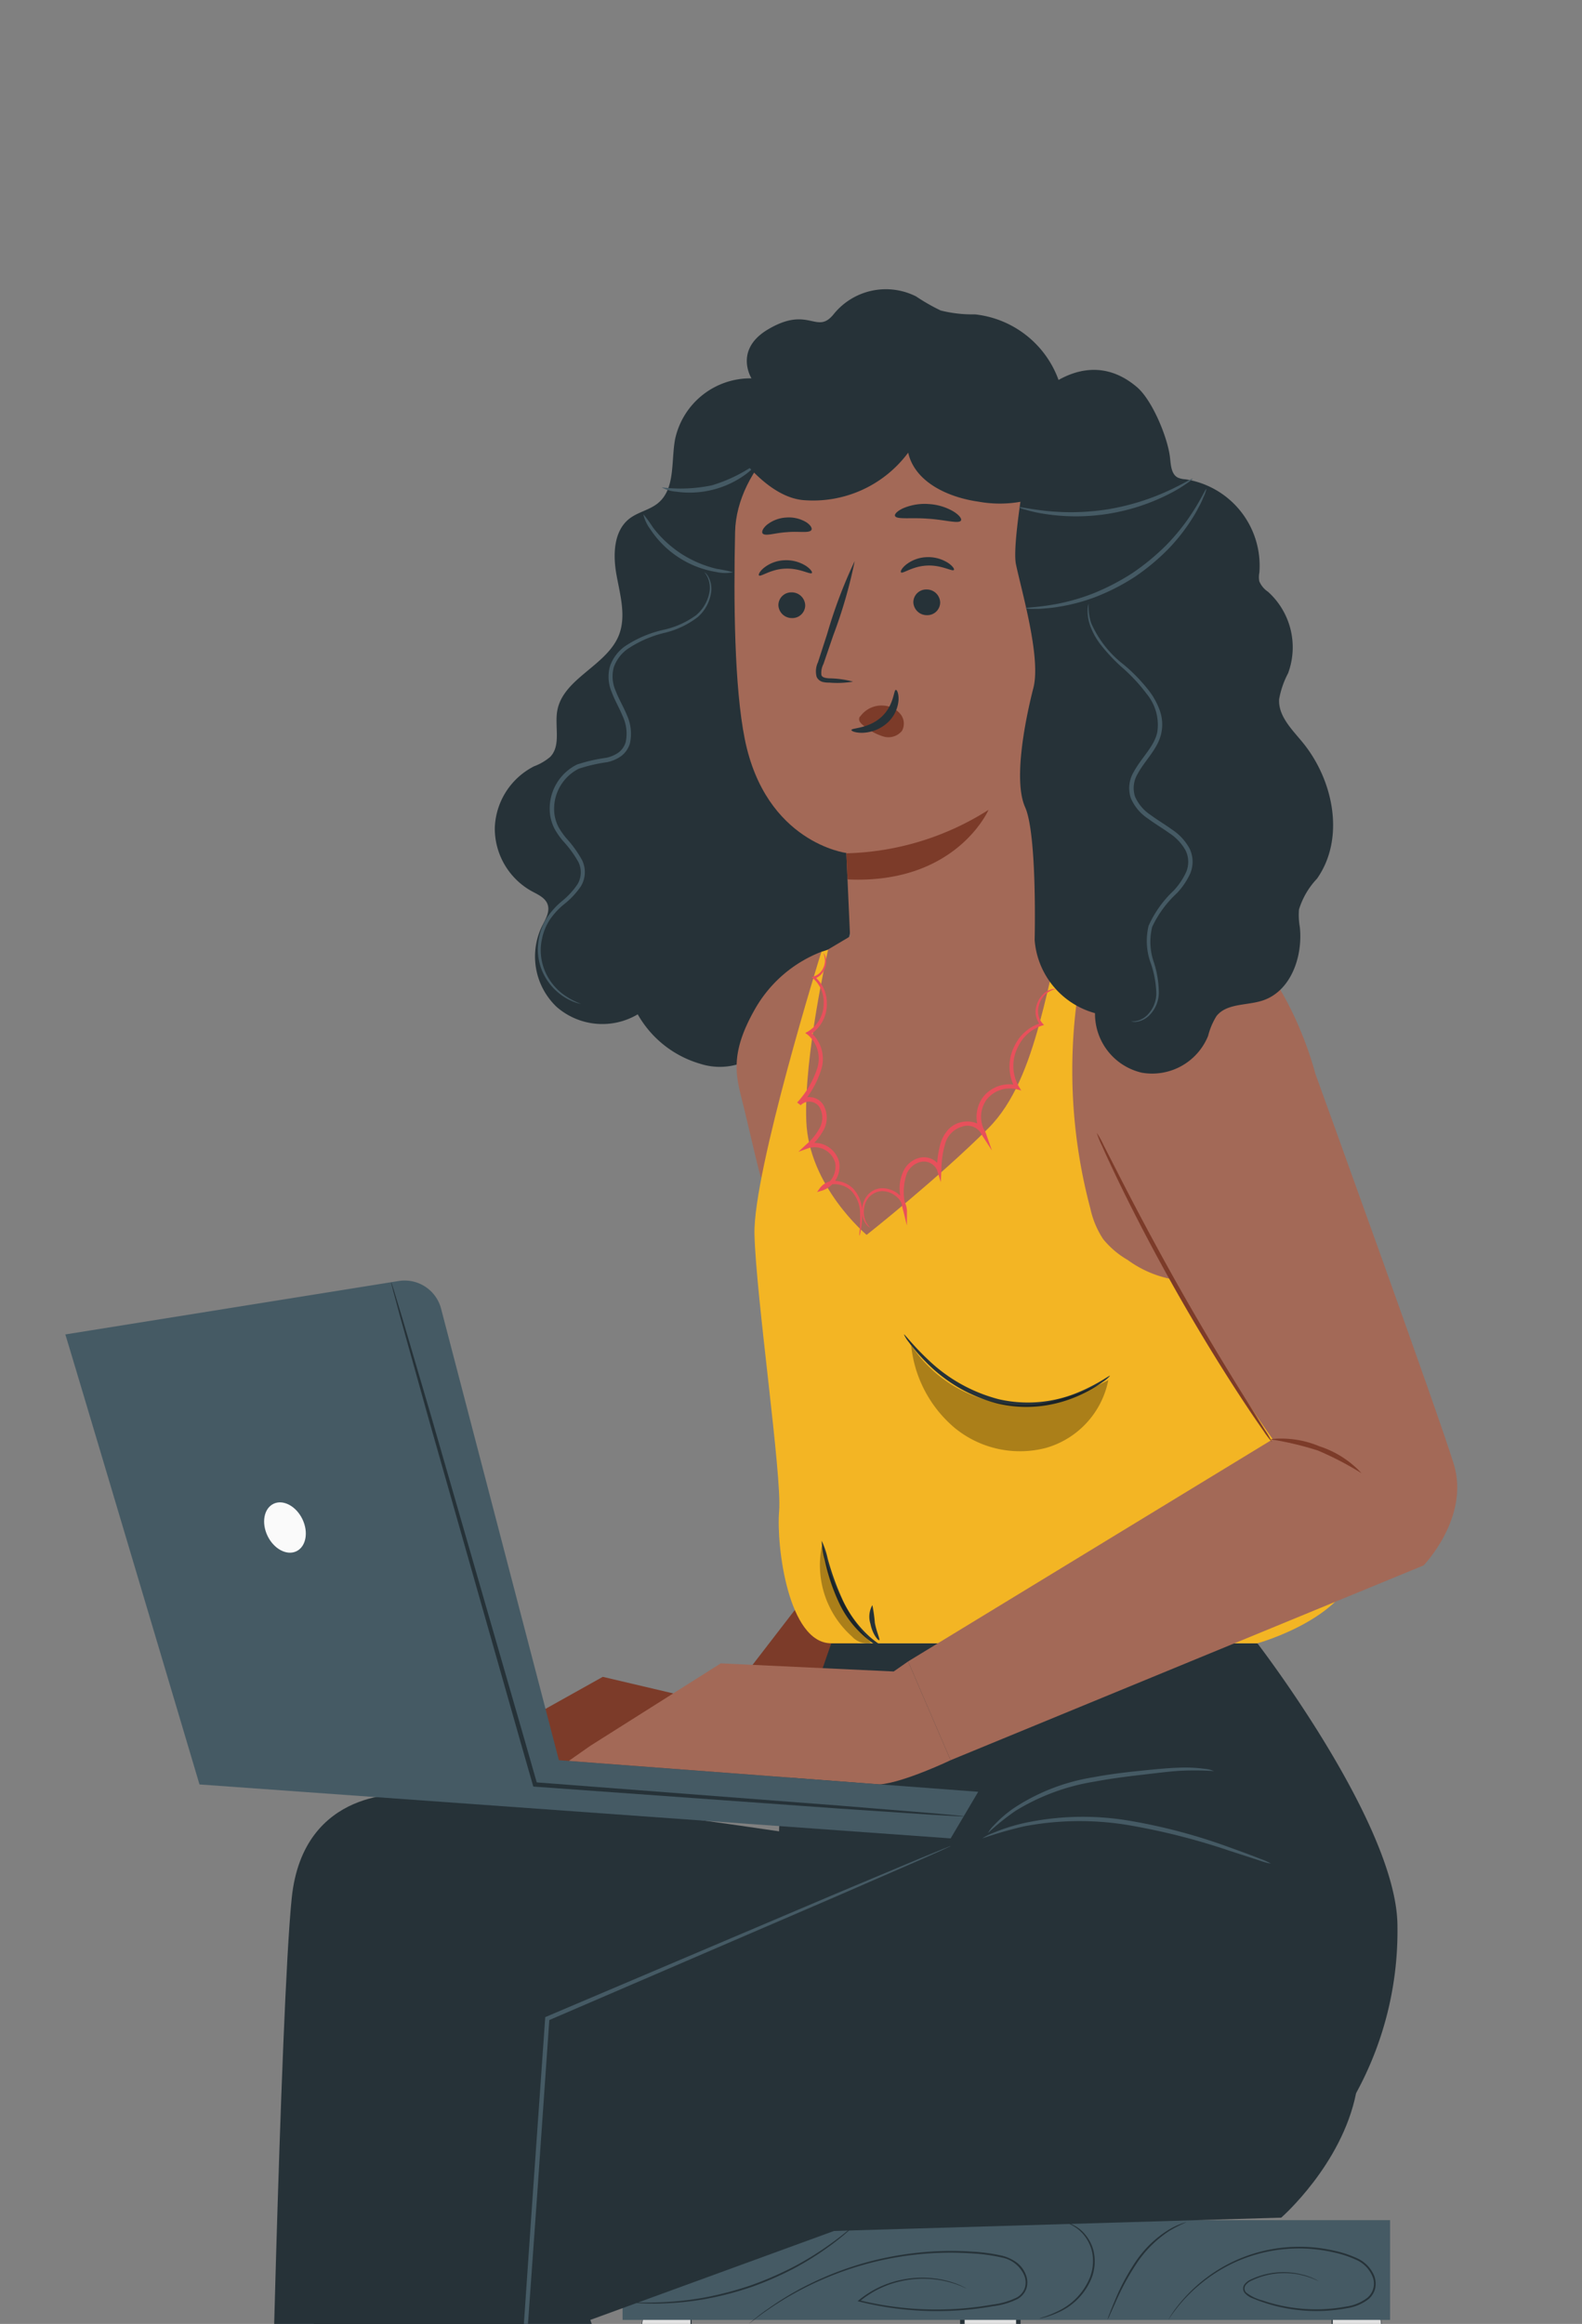 <svg xmlns="http://www.w3.org/2000/svg" xmlns:xlink="http://www.w3.org/1999/xlink" width="144.928" height="212.804" viewBox="0 0 144.928 212.804">
  <rect x="0" y="0" width="144.928" height="212.804" fill="#808080" stroke="none"/>
  <defs>
    <clipPath id="clip-path">
      <rect id="Rectángulo_111" data-name="Rectángulo 111" width="144.928" height="212.804" fill="none"/>
    </clipPath>
  </defs>
  <g id="Grupo_3431" data-name="Grupo 3431" transform="translate(302.543 -34.963)">
    <g id="Grupo_3430" data-name="Grupo 3430" transform="translate(-302.543 34.963)" clip-path="url(#clip-path)">
      <g id="Grupo_3429" data-name="Grupo 3429" transform="translate(5.984 26.48)">
        <g id="Grupo_2893" data-name="Grupo 2893" transform="translate(39.345)">
          <g id="Grupo_2877" data-name="Grupo 2877">
            <g id="Grupo_2876" data-name="Grupo 2876">
              <g id="Grupo_2875" data-name="Grupo 2875">
                <g id="Grupo_2874" data-name="Grupo 2874">
                  <g id="Grupo_2873" data-name="Grupo 2873">
                    <g id="Grupo_2872" data-name="Grupo 2872">
                      <path id="Trazado_899" data-name="Trazado 899" d="M-193.139,78.463a9.2,9.2,0,0,0-8.1-7.709,11.972,11.972,0,0,1-3.137-.354,17.89,17.89,0,0,1-2.251-1.287,6.145,6.145,0,0,0-7.508,1.568c-1.612,2.059-2.267-.806-6.069,1.454-3.149,1.873-1.506,4.478-1.506,4.478a7.053,7.053,0,0,0-7,5.579c-.374,2.032.04,4.5-1.544,5.831-.768.643-1.837.82-2.63,1.431-1.473,1.137-1.524,3.333-1.192,5.163s.9,3.764.224,5.5c-1.115,2.839-5.158,3.967-5.657,6.976-.236,1.421.362,3.125-.628,4.172a4.9,4.9,0,0,1-1.488.872,6.572,6.572,0,0,0-3.6,5.639,6.573,6.573,0,0,0,3.357,5.786c.576.313,1.258.6,1.479,1.217.245.687-.211,1.4-.538,2.054a6.364,6.364,0,0,0,1.365,7.336,6.366,6.366,0,0,0,7.431.682,9.671,9.671,0,0,0,5.683,4.515,5.867,5.867,0,0,0,3.377.089,6.724,6.724,0,0,0,2.32-1.431c3.29-2.866,7.9-7.251,8.207-11.6" transform="translate(245.225 -68.447)" fill="#263238"/>
                    </g>
                  </g>
                </g>
              </g>
            </g>
          </g>
          <g id="Grupo_2882" data-name="Grupo 2882" transform="translate(13.604 20.606)">
            <g id="Grupo_2881" data-name="Grupo 2881">
              <g id="Grupo_2880" data-name="Grupo 2880">
                <g id="Grupo_2879" data-name="Grupo 2879">
                  <g id="Grupo_2878" data-name="Grupo 2878">
                    <path id="Trazado_900" data-name="Trazado 900" d="M-219.8,99.818a3.632,3.632,0,0,1-1.524-.02,8.917,8.917,0,0,1-3.436-1.321,8.907,8.907,0,0,1-2.616-2.592,3.6,3.6,0,0,1-.643-1.381,12.294,12.294,0,0,1,.881,1.213,10.46,10.46,0,0,0,2.6,2.413,10.48,10.48,0,0,0,3.268,1.382A12.234,12.234,0,0,1-219.8,99.818Z" transform="translate(228.023 -94.503)" fill="#455a64"/>
                  </g>
                </g>
              </g>
            </g>
          </g>
          <g id="Grupo_2887" data-name="Grupo 2887" transform="translate(15.289 15.917)">
            <g id="Grupo_2886" data-name="Grupo 2886">
              <g id="Grupo_2885" data-name="Grupo 2885">
                <g id="Grupo_2884" data-name="Grupo 2884">
                  <g id="Grupo_2883" data-name="Grupo 2883">
                    <path id="Trazado_901" data-name="Trazado 901" d="M-217.148,88.58c.034.032-.3.459-.988.986a8.658,8.658,0,0,1-3.046,1.45,8.677,8.677,0,0,1-3.37.185,3.225,3.225,0,0,1-1.339-.394,14.052,14.052,0,0,0,4.607-.19A14.06,14.06,0,0,0-217.148,88.58Z" transform="translate(225.891 -88.574)" fill="#455a64"/>
                  </g>
                </g>
              </g>
            </g>
          </g>
          <g id="Grupo_2892" data-name="Grupo 2892" transform="translate(3.942 25.93)">
            <g id="Grupo_2891" data-name="Grupo 2891">
              <g id="Grupo_2890" data-name="Grupo 2890">
                <g id="Grupo_2889" data-name="Grupo 2889">
                  <g id="Grupo_2888" data-name="Grupo 2888">
                    <path id="Trazado_902" data-name="Trazado 902" d="M-236.313,140.742c0,.006-.048,0-.137-.021a2.928,2.928,0,0,1-.389-.114,4.909,4.909,0,0,1-1.364-.752,5.305,5.305,0,0,1-1.552-1.919,5.162,5.162,0,0,1-.378-3.243,5.368,5.368,0,0,1,.706-1.794,6.977,6.977,0,0,1,1.389-1.547,7.05,7.05,0,0,0,1.437-1.561,2.136,2.136,0,0,0,.065-2.05,10.266,10.266,0,0,0-1.411-1.921,7.133,7.133,0,0,1-.741-1.059,4.128,4.128,0,0,1-.423-1.28,4.5,4.5,0,0,1,2.452-4.642,14.715,14.715,0,0,1,2.674-.618,3.062,3.062,0,0,0,1.136-.484,1.839,1.839,0,0,0,.658-.952,3.751,3.751,0,0,0-.265-2.35c-.3-.745-.729-1.457-1.011-2.221a3.567,3.567,0,0,1-.161-2.388,3.791,3.791,0,0,1,1.353-1.808,10.461,10.461,0,0,1,3.648-1.54,7.986,7.986,0,0,0,2.879-1.312,3.578,3.578,0,0,0,1.205-2,2.325,2.325,0,0,0-.142-1.472c-.149-.313-.293-.441-.272-.459a1.268,1.268,0,0,1,.346.421,2.316,2.316,0,0,1,.226,1.539,3.7,3.7,0,0,1-1.213,2.146,8.067,8.067,0,0,1-2.945,1.416,10.337,10.337,0,0,0-3.523,1.531,3.461,3.461,0,0,0-1.217,1.646,3.215,3.215,0,0,0,.171,2.146c.272.726.693,1.416,1.022,2.208a4.11,4.11,0,0,1,.286,2.611,2.246,2.246,0,0,1-.8,1.162,3.437,3.437,0,0,1-1.286.558,14.841,14.841,0,0,0-2.6.6,4.112,4.112,0,0,0-2.222,4.21,3.757,3.757,0,0,0,.373,1.146,6.836,6.836,0,0,0,.7,1,10.455,10.455,0,0,1,1.449,2.009,2.51,2.51,0,0,1-.1,2.391,7.276,7.276,0,0,1-1.522,1.634,6.733,6.733,0,0,0-1.348,1.462,5.084,5.084,0,0,0-.69,1.684,4.949,4.949,0,0,0,.3,3.087,5.248,5.248,0,0,0,1.444,1.891A6.719,6.719,0,0,0-236.313,140.742Z" transform="translate(240.24 -101.236)" fill="#455a64"/>
                  </g>
                </g>
              </g>
            </g>
          </g>
        </g>
        <g id="Grupo_2963" data-name="Grupo 2963" transform="translate(34.807 176.822)">
          <g id="Grupo_2903" data-name="Grupo 2903" transform="translate(9.093 86.316)">
            <g id="Grupo_2897" data-name="Grupo 2897" transform="translate(0.206 0.206)">
              <g id="Grupo_2896" data-name="Grupo 2896">
                <g id="Grupo_2895" data-name="Grupo 2895">
                  <g id="Grupo_2894" data-name="Grupo 2894">
                    <rect id="Rectángulo_108" data-name="Rectángulo 108" width="85.182" height="4.525" fill="#e0e0e0"/>
                  </g>
                </g>
              </g>
            </g>
            <g id="Grupo_2902" data-name="Grupo 2902">
              <g id="Grupo_2901" data-name="Grupo 2901">
                <g id="Grupo_2900" data-name="Grupo 2900">
                  <g id="Grupo_2899" data-name="Grupo 2899">
                    <g id="Grupo_2898" data-name="Grupo 2898">
                      <path id="Trazado_903" data-name="Trazado 903" d="M-154.078,405.917s-.007-.1-.012-.285-.008-.475-.014-.841c-.008-.758-.02-1.88-.036-3.4l.062.062c-11.045.084-45.034.144-85.178.144h0l.206-.206v4.525l-.206-.206,60.327.085,18.172.062,4.942.029,1.291.014c.293,0,.449.015.449.015s-.138.009-.42.014l-1.264.014-4.894.029-18.124.062-60.479.086h-.206v-4.937h.21c40.143,0,74.133.061,85.178.145h.062v.062c-.017,1.536-.028,2.67-.036,3.435-.006.36-.01.63-.014.826A2.032,2.032,0,0,1-154.078,405.917Z" transform="translate(239.465 -401.185)" fill="#263238"/>
                    </g>
                  </g>
                </g>
              </g>
            </g>
          </g>
          <g id="Grupo_2913" data-name="Grupo 2913" transform="translate(0 8.068)">
            <g id="Grupo_2907" data-name="Grupo 2907" transform="translate(0.239 0.051)">
              <g id="Grupo_2906" data-name="Grupo 2906">
                <g id="Grupo_2905" data-name="Grupo 2905">
                  <g id="Grupo_2904" data-name="Grupo 2904">
                    <path id="Trazado_904" data-name="Trazado 904" d="M-232.681,302.3l-17.98,121.488h6l16.273-119.9V302.3Z" transform="translate(250.661 -302.305)" fill="#e0e0e0"/>
                  </g>
                </g>
              </g>
            </g>
            <g id="Grupo_2912" data-name="Grupo 2912">
              <g id="Grupo_2911" data-name="Grupo 2911">
                <g id="Grupo_2910" data-name="Grupo 2910">
                  <g id="Grupo_2909" data-name="Grupo 2909">
                    <g id="Grupo_2908" data-name="Grupo 2908">
                      <path id="Trazado_905" data-name="Trazado 905" d="M-232.744,302.291s.329-.013,1.034-.022l3.257-.029h.051v.051c0,.477.006,1.009.008,1.586v.008c-1.945,14.957-8.4,62.97-16.128,119.922l-.024.179h-6.416l.036-.236c5.038-33.821,9.563-64.21,12.833-86.154,1.646-10.94,2.974-19.773,3.894-25.885.463-3.034.822-5.39,1.068-7q.185-1.183.284-1.811c.065-.406.105-.606.105-.606s-.022.221-.078.637-.146,1.04-.257,1.841c-.233,1.623-.574,4-1.013,7.053-.891,6.127-2.18,14.981-3.776,25.947-3.223,21.915-7.685,52.263-12.652,86.04l-.2-.236h6l-.2.178c7.73-56.951,14.307-104.948,16.419-119.882v.008c0-.577.006-1.109.009-1.586l.051.051-3.23-.028C-232.392,302.3-232.744,302.291-232.744,302.291Z" transform="translate(250.963 -302.24)" fill="#263238"/>
                    </g>
                  </g>
                </g>
              </g>
            </g>
          </g>
          <g id="Grupo_2923" data-name="Grupo 2923" transform="translate(81.187 8.068)">
            <g id="Grupo_2917" data-name="Grupo 2917" transform="translate(0.059 0.051)">
              <g id="Grupo_2916" data-name="Grupo 2916">
                <g id="Grupo_2915" data-name="Grupo 2915">
                  <g id="Grupo_2914" data-name="Grupo 2914">
                    <path id="Trazado_906" data-name="Trazado 906" d="M-143.937,302.3l18.361,121.488h-6l-16.654-119.9V302.3Z" transform="translate(148.227 -302.305)" fill="#e0e0e0"/>
                  </g>
                </g>
              </g>
            </g>
            <g id="Grupo_2922" data-name="Grupo 2922">
              <g id="Grupo_2921" data-name="Grupo 2921">
                <g id="Grupo_2920" data-name="Grupo 2920">
                  <g id="Grupo_2919" data-name="Grupo 2919">
                    <g id="Grupo_2918" data-name="Grupo 2918">
                      <path id="Trazado_907" data-name="Trazado 907" d="M-143.952,302.291s-.352.013-1.061.022l-3.23.028.051-.051c0,.477,0,1.009.008,1.586v-.008c2.159,14.931,8.888,62.929,16.8,119.882l-.2-.178h6l-.2.236c-5.072-33.777-9.63-64.124-12.921-86.04l-3.858-25.946-1.034-7.054q-.172-1.2-.263-1.841c-.058-.416-.081-.637-.081-.637s.04.2.108.606.163,1.023.289,1.811c.251,1.611.618,3.967,1.09,7,.939,6.112,2.3,14.945,3.976,25.885,3.338,21.945,7.959,52.332,13.1,86.154l.036.236h-6.415l-.025-.178c-7.91-56.954-14.516-104.968-16.509-119.923v-.008c0-.577.006-1.109.008-1.586v-.051h.051l3.257.029C-144.281,302.278-143.952,302.291-143.952,302.291Z" transform="translate(148.302 -302.24)" fill="#263238"/>
                    </g>
                  </g>
                </g>
              </g>
            </g>
          </g>
          <g id="Grupo_2933" data-name="Grupo 2933" transform="translate(47.165 7.913)">
            <g id="Grupo_2927" data-name="Grupo 2927" transform="translate(0.206 0.206)">
              <g id="Grupo_2926" data-name="Grupo 2926">
                <g id="Grupo_2925" data-name="Grupo 2925">
                  <g id="Grupo_2924" data-name="Grupo 2924">
                    <rect id="Rectángulo_109" data-name="Rectángulo 109" width="5.126" height="121.488" fill="#e0e0e0"/>
                  </g>
                </g>
              </g>
            </g>
            <g id="Grupo_2932" data-name="Grupo 2932">
              <g id="Grupo_2931" data-name="Grupo 2931">
                <g id="Grupo_2930" data-name="Grupo 2930">
                  <g id="Grupo_2929" data-name="Grupo 2929">
                    <g id="Grupo_2928" data-name="Grupo 2928">
                      <path id="Trazado_908" data-name="Trazado 908" d="M-185.991,423.739s-.009-.221-.014-.637-.008-1.039-.014-1.839c-.007-1.623-.017-4-.03-7.052-.014-6.125-.036-14.977-.062-25.941-.022-21.911-.052-52.252-.085-86.02l.206.206h-5.125l.206-.206c0,58.169-.063,107.163-.15,121.488l-.055-.055,3.867.032.943.013c.209,0,.316.011.316.011s-.093.006-.3.01l-.931.013-3.9.032h-.055v-.056c-.087-14.324-.151-63.319-.151-121.488v-.206h5.538v.206c-.033,33.828-.063,64.222-.085,86.173-.026,10.943-.047,19.779-.062,25.892-.013,3.035-.022,5.392-.029,7q-.009,1.183-.014,1.812C-185.981,423.538-185.991,423.739-185.991,423.739Z" transform="translate(191.323 -302.044)" fill="#263238"/>
                    </g>
                  </g>
                </g>
              </g>
            </g>
          </g>
          <g id="Grupo_2937" data-name="Grupo 2937" transform="translate(16.243 0)">
            <g id="Grupo_2936" data-name="Grupo 2936">
              <g id="Grupo_2935" data-name="Grupo 2935">
                <g id="Grupo_2934" data-name="Grupo 2934">
                  <rect id="Rectángulo_110" data-name="Rectángulo 110" width="70.312" height="9.135" fill="#455a64"/>
                </g>
              </g>
            </g>
          </g>
          <g id="Grupo_2942" data-name="Grupo 2942" transform="translate(16.71 0.264)">
            <g id="Grupo_2941" data-name="Grupo 2941">
              <g id="Grupo_2940" data-name="Grupo 2940">
                <g id="Grupo_2939" data-name="Grupo 2939">
                  <g id="Grupo_2938" data-name="Grupo 2938">
                    <path id="Trazado_909" data-name="Trazado 909" d="M-208.829,292.373a21.465,21.465,0,0,1-2.563,2.153,27.051,27.051,0,0,1-3.079,1.937,30.009,30.009,0,0,1-4.081,1.788,29.951,29.951,0,0,1-4.316,1.107,26.775,26.775,0,0,1-3.618.373,21.444,21.444,0,0,1-3.346-.115,1.272,1.272,0,0,1,.232,0l.665.021c.577.031,1.413.029,2.443-.019a28.354,28.354,0,0,0,3.6-.406,31.127,31.127,0,0,0,4.289-1.113,31.143,31.143,0,0,0,4.063-1.767,28.472,28.472,0,0,0,3.083-1.9c.841-.6,1.5-1.112,1.935-1.491l.511-.427A1.23,1.23,0,0,1-208.829,292.373Z" transform="translate(229.833 -292.373)" fill="#263238"/>
                  </g>
                </g>
              </g>
            </g>
          </g>
          <g id="Grupo_2947" data-name="Grupo 2947" transform="translate(27.797 2.823)">
            <g id="Grupo_2946" data-name="Grupo 2946">
              <g id="Grupo_2945" data-name="Grupo 2945">
                <g id="Grupo_2944" data-name="Grupo 2944">
                  <g id="Grupo_2943" data-name="Grupo 2943">
                    <path id="Trazado_910" data-name="Trazado 910" d="M-195.835,299.053s-.06-.021-.174-.07-.278-.13-.5-.217a9.161,9.161,0,0,0-2.022-.527,9.3,9.3,0,0,0-3.27.123,8.864,8.864,0,0,0-3.85,1.867l-.026-.111a29.612,29.612,0,0,0,7.771.841,29.494,29.494,0,0,0,4.452-.445,6.76,6.76,0,0,0,2.215-.652,1.614,1.614,0,0,0,.717-.857,1.708,1.708,0,0,0-.04-1.133,2.8,2.8,0,0,0-2.046-1.661,15.948,15.948,0,0,0-2.7-.375,28.857,28.857,0,0,0-5.161.1,29.346,29.346,0,0,0-8.437,2.215,28.808,28.808,0,0,0-5.161,2.851c-.582.386-1,.728-1.3.948s-.452.333-.452.333.145-.128.432-.359.7-.58,1.28-.974a27.86,27.86,0,0,1,5.152-2.906,29.159,29.159,0,0,1,8.466-2.259,28.919,28.919,0,0,1,5.189-.115,16.076,16.076,0,0,1,2.728.378,3.909,3.909,0,0,1,1.291.6,2.522,2.522,0,0,1,.866,1.161,1.871,1.871,0,0,1,.041,1.242,1.781,1.781,0,0,1-.787.944,6.867,6.867,0,0,1-2.273.671,29.493,29.493,0,0,1-4.477.44,29.452,29.452,0,0,1-7.805-.871l-.123-.031.1-.081a8.931,8.931,0,0,1,3.912-1.87,9.272,9.272,0,0,1,3.3-.095,8.813,8.813,0,0,1,2.025.563C-196.057,298.928-195.835,299.053-195.835,299.053Z" transform="translate(215.814 -295.608)" fill="#263238"/>
                  </g>
                </g>
              </g>
            </g>
          </g>
          <g id="Grupo_2952" data-name="Grupo 2952" transform="translate(54.43 0.235)">
            <g id="Grupo_2951" data-name="Grupo 2951">
              <g id="Grupo_2950" data-name="Grupo 2950">
                <g id="Grupo_2949" data-name="Grupo 2949">
                  <g id="Grupo_2948" data-name="Grupo 2948">
                    <path id="Trazado_911" data-name="Trazado 911" d="M-179.684,292.335a1.8,1.8,0,0,1,.475.132,3.232,3.232,0,0,1,1.106.766,3.806,3.806,0,0,1,.943,1.756,4.26,4.26,0,0,1-.2,2.43,5.806,5.806,0,0,1-3.035,3.124,7.753,7.753,0,0,1-1.26.463c-.153.04-.272.069-.354.084a.374.374,0,0,1-.127.016,3.718,3.718,0,0,1,.463-.161,9.467,9.467,0,0,0,1.227-.507,5.843,5.843,0,0,0,2.932-3.076,4.184,4.184,0,0,0,.206-2.339,3.784,3.784,0,0,0-.88-1.711A3.7,3.7,0,0,0-179.684,292.335Z" transform="translate(182.136 -292.335)" fill="#263238"/>
                  </g>
                </g>
              </g>
            </g>
          </g>
          <g id="Grupo_2957" data-name="Grupo 2957" transform="translate(60.675 0.193)">
            <g id="Grupo_2956" data-name="Grupo 2956">
              <g id="Grupo_2955" data-name="Grupo 2955">
                <g id="Grupo_2954" data-name="Grupo 2954">
                  <g id="Grupo_2953" data-name="Grupo 2953">
                    <path id="Trazado_912" data-name="Trazado 912" d="M-167.024,292.284a12.532,12.532,0,0,0-1.541.778,10.487,10.487,0,0,0-2.948,2.894,23.026,23.026,0,0,0-2,3.659l-.521,1.157a2.594,2.594,0,0,1-.209.418,2.516,2.516,0,0,1,.149-.442c.107-.281.266-.684.474-1.179a20.314,20.314,0,0,1,1.968-3.707,9.988,9.988,0,0,1,3.023-2.9,6.676,6.676,0,0,1,1.152-.549,3.419,3.419,0,0,1,.331-.105A.336.336,0,0,1-167.024,292.284Z" transform="translate(174.24 -292.282)" fill="#263238"/>
                  </g>
                </g>
              </g>
            </g>
          </g>
          <g id="Grupo_2962" data-name="Grupo 2962" transform="translate(66.225 2.438)">
            <g id="Grupo_2961" data-name="Grupo 2961">
              <g id="Grupo_2960" data-name="Grupo 2960">
                <g id="Grupo_2959" data-name="Grupo 2959">
                  <g id="Grupo_2958" data-name="Grupo 2958">
                    <path id="Trazado_913" data-name="Trazado 913" d="M-153.41,298.283s-.142-.061-.407-.181a7.326,7.326,0,0,0-1.209-.392,6.947,6.947,0,0,0-4.552.506,1.377,1.377,0,0,0-.567.442.525.525,0,0,0,.074.657,4.028,4.028,0,0,0,1.476.716,14.993,14.993,0,0,0,3.619.761,15,15,0,0,0,4.078-.2,4.1,4.1,0,0,0,1.945-.815,1.7,1.7,0,0,0,.445-1.954,2.887,2.887,0,0,0-1.5-1.513,9.72,9.72,0,0,0-2.046-.674,14.245,14.245,0,0,0-4.066-.332,14.028,14.028,0,0,0-6.546,2.074,14.73,14.73,0,0,0-3.522,3.059c-.35.429-.606.775-.772,1.015s-.259.363-.259.363a10.892,10.892,0,0,1,.982-1.418,14.378,14.378,0,0,1,3.51-3.117,14.046,14.046,0,0,1,6.6-2.127,14.333,14.333,0,0,1,4.112.327,9.849,9.849,0,0,1,2.083.685,3.046,3.046,0,0,1,1.579,1.6,2.032,2.032,0,0,1,.1,1.155,1.862,1.862,0,0,1-.592.98,4.255,4.255,0,0,1-2.024.851,15.085,15.085,0,0,1-4.121.194,15.061,15.061,0,0,1-3.65-.782c-.278-.095-.545-.2-.807-.307a1.907,1.907,0,0,1-.718-.455.652.652,0,0,1-.083-.807,1.475,1.475,0,0,1,.62-.482,6.943,6.943,0,0,1,4.617-.464A5.38,5.38,0,0,1-153.41,298.283Z" transform="translate(167.221 -295.121)" fill="#263238"/>
                  </g>
                </g>
              </g>
            </g>
          </g>
        </g>
        <g id="Grupo_2967" data-name="Grupo 2967" transform="translate(61.497 60.678)">
          <g id="Grupo_2966" data-name="Grupo 2966">
            <g id="Grupo_2965" data-name="Grupo 2965">
              <g id="Grupo_2964" data-name="Grupo 2964">
                <path id="Trazado_914" data-name="Trazado 914" d="M-209.451,145.175a11.957,11.957,0,0,0-6.126,5.324c-2.3,4.074-1.686,6.085-1.084,8.492s1.661,7.185,1.72,6.877S-209.451,145.175-209.451,145.175Z" transform="translate(217.215 -145.175)" fill="#a36957"/>
              </g>
            </g>
          </g>
        </g>
        <g id="Grupo_2971" data-name="Grupo 2971" transform="translate(65.006 49.39)">
          <g id="Grupo_2970" data-name="Grupo 2970">
            <g id="Grupo_2969" data-name="Grupo 2969">
              <g id="Grupo_2968" data-name="Grupo 2968">
                <path id="Trazado_915" data-name="Trazado 915" d="M-208.265,142.19l4.837-2.872,22.5-8.417-4.417,37.817-16.607,10.456-9.841-4.923-.984-10.945Z" transform="translate(212.777 -130.901)" fill="#a36957"/>
              </g>
            </g>
          </g>
        </g>
        <g id="Grupo_2975" data-name="Grupo 2975" transform="translate(40.525 118.227)">
          <g id="Grupo_2974" data-name="Grupo 2974">
            <g id="Grupo_2973" data-name="Grupo 2973">
              <g id="Grupo_2972" data-name="Grupo 2972">
                <path id="Trazado_916" data-name="Trazado 916" d="M-215.331,217.945l-8.791,11.408-10.9-2.564-8.717,4.871,2.307,4.1,23.128,1.552,8.149-16.805Z" transform="translate(243.734 -217.945)" fill="#7c3b29"/>
              </g>
            </g>
          </g>
        </g>
        <g id="Grupo_3179" data-name="Grupo 3179" transform="translate(2.647 124.001)">
          <g id="Grupo_2979" data-name="Grupo 2979" transform="translate(39.601 92.515)">
            <g id="Grupo_2978" data-name="Grupo 2978">
              <g id="Grupo_2977" data-name="Grupo 2977">
                <g id="Grupo_2976" data-name="Grupo 2976">
                  <path id="Trazado_917" data-name="Trazado 917" d="M-241.555,353.414l8.872,19.227,14.316-6.614-9.176-23.8Z" transform="translate(241.555 -342.231)" fill="#a36957"/>
                </g>
              </g>
            </g>
          </g>
          <g id="Grupo_3063" data-name="Grupo 3063" transform="translate(39.765 113.53)">
            <g id="Grupo_3057" data-name="Grupo 3057">
              <g id="Grupo_3056" data-name="Grupo 3056">
                <g id="Grupo_3055" data-name="Grupo 3055">
                  <g id="Grupo_2989" data-name="Grupo 2989" transform="translate(0.11)">
                    <g id="Grupo_2988" data-name="Grupo 2988">
                      <g id="Grupo_2987" data-name="Grupo 2987">
                        <g id="Grupo_2986" data-name="Grupo 2986">
                          <g id="Grupo_2985" data-name="Grupo 2985">
                            <g id="Grupo_2984" data-name="Grupo 2984">
                              <g id="Grupo_2983" data-name="Grupo 2983">
                                <g id="Grupo_2982" data-name="Grupo 2982">
                                  <g id="Grupo_2981" data-name="Grupo 2981">
                                    <g id="Grupo_2980" data-name="Grupo 2980">
                                      <path id="Trazado_918" data-name="Trazado 918" d="M-234.288,376.916l5.183,9.885s-13.268,13.719-12.021,16.785l31.19-14.955-8.569-19.826Z" transform="translate(241.208 -368.805)" fill="#e8505b"/>
                                    </g>
                                  </g>
                                </g>
                              </g>
                            </g>
                          </g>
                        </g>
                      </g>
                    </g>
                  </g>
                  <g id="Grupo_3000" data-name="Grupo 3000" transform="translate(20.109 11.999)">
                    <g id="Grupo_2999" data-name="Grupo 2999">
                      <g id="Grupo_2998" data-name="Grupo 2998">
                        <g id="Grupo_2997" data-name="Grupo 2997">
                          <g id="Grupo_2996" data-name="Grupo 2996">
                            <g id="Grupo_2995" data-name="Grupo 2995">
                              <g id="Grupo_2994" data-name="Grupo 2994">
                                <g id="Grupo_2993" data-name="Grupo 2993">
                                  <g id="Grupo_2992" data-name="Grupo 2992">
                                    <g id="Grupo_2991" data-name="Grupo 2991">
                                      <g id="Grupo_2990" data-name="Grupo 2990">
                                        <path id="Trazado_919" data-name="Trazado 919" d="M-214.818,384a1.412,1.412,0,0,1,1.578,1.031,1.357,1.357,0,0,1-1.008,1.573,1.489,1.489,0,0,1-1.665-1.1,1.408,1.408,0,0,1,1.23-1.519" transform="translate(215.92 -383.978)" fill="#e0e0e0"/>
                                      </g>
                                    </g>
                                  </g>
                                </g>
                              </g>
                            </g>
                          </g>
                        </g>
                      </g>
                    </g>
                  </g>
                  <g id="Grupo_3010" data-name="Grupo 3010" transform="translate(0 17.34)" opacity="0.6">
                    <g id="Grupo_3009" data-name="Grupo 3009">
                      <g id="Grupo_3008" data-name="Grupo 3008">
                        <g id="Grupo_3007" data-name="Grupo 3007">
                          <g id="Grupo_3006" data-name="Grupo 3006">
                            <g id="Grupo_3005" data-name="Grupo 3005">
                              <g id="Grupo_3004" data-name="Grupo 3004">
                                <g id="Grupo_3003" data-name="Grupo 3003">
                                  <g id="Grupo_3002" data-name="Grupo 3002">
                                    <g id="Grupo_3001" data-name="Grupo 3001">
                                      <path id="Trazado_920" data-name="Trazado 920" d="M-209.965,393.217l-1.3-2.486L-240.682,406s-1.1,1.27-.473,2.173Z" transform="translate(241.348 -390.731)" fill="#fff"/>
                                    </g>
                                  </g>
                                </g>
                              </g>
                            </g>
                          </g>
                        </g>
                      </g>
                    </g>
                  </g>
                  <g id="Grupo_3021" data-name="Grupo 3021" transform="translate(11.625 17.457)">
                    <g id="Grupo_3020" data-name="Grupo 3020">
                      <g id="Grupo_3019" data-name="Grupo 3019">
                        <g id="Grupo_3018" data-name="Grupo 3018">
                          <g id="Grupo_3017" data-name="Grupo 3017">
                            <g id="Grupo_3016" data-name="Grupo 3016">
                              <g id="Grupo_3015" data-name="Grupo 3015">
                                <g id="Grupo_3014" data-name="Grupo 3014">
                                  <g id="Grupo_3013" data-name="Grupo 3013">
                                    <g id="Grupo_3012" data-name="Grupo 3012">
                                      <g id="Grupo_3011" data-name="Grupo 3011">
                                        <path id="Trazado_921" data-name="Trazado 921" d="M-226.64,391.5c.078.15.872-.146,1.857-.015.988.1,1.69.579,1.8.452.126-.1-.538-.9-1.732-1.036S-226.741,391.377-226.64,391.5Z" transform="translate(226.648 -390.879)" fill="#263238"/>
                                      </g>
                                    </g>
                                  </g>
                                </g>
                              </g>
                            </g>
                          </g>
                        </g>
                      </g>
                    </g>
                  </g>
                  <g id="Grupo_3032" data-name="Grupo 3032" transform="translate(9.007 20.729)">
                    <g id="Grupo_3031" data-name="Grupo 3031">
                      <g id="Grupo_3030" data-name="Grupo 3030">
                        <g id="Grupo_3029" data-name="Grupo 3029">
                          <g id="Grupo_3028" data-name="Grupo 3028">
                            <g id="Grupo_3027" data-name="Grupo 3027">
                              <g id="Grupo_3026" data-name="Grupo 3026">
                                <g id="Grupo_3025" data-name="Grupo 3025">
                                  <g id="Grupo_3024" data-name="Grupo 3024">
                                    <g id="Grupo_3023" data-name="Grupo 3023">
                                      <g id="Grupo_3022" data-name="Grupo 3022">
                                        <path id="Trazado_922" data-name="Trazado 922" d="M-229.956,395.288c.036.164.82.107,1.647.5.837.372,1.3,1.006,1.45.926.155-.044-.168-.987-1.2-1.46S-230.021,395.141-229.956,395.288Z" transform="translate(229.959 -395.017)" fill="#263238"/>
                                      </g>
                                    </g>
                                  </g>
                                </g>
                              </g>
                            </g>
                          </g>
                        </g>
                      </g>
                    </g>
                  </g>
                  <g id="Grupo_3043" data-name="Grupo 3043" transform="translate(6.573 23.693)">
                    <g id="Grupo_3042" data-name="Grupo 3042">
                      <g id="Grupo_3041" data-name="Grupo 3041">
                        <g id="Grupo_3040" data-name="Grupo 3040">
                          <g id="Grupo_3039" data-name="Grupo 3039">
                            <g id="Grupo_3038" data-name="Grupo 3038">
                              <g id="Grupo_3037" data-name="Grupo 3037">
                                <g id="Grupo_3036" data-name="Grupo 3036">
                                  <g id="Grupo_3035" data-name="Grupo 3035">
                                    <g id="Grupo_3034" data-name="Grupo 3034">
                                      <g id="Grupo_3033" data-name="Grupo 3033">
                                        <path id="Trazado_923" data-name="Trazado 923" d="M-230.58,400.878c.153-.034,0-.9-.79-1.543s-1.662-.637-1.666-.479c-.026.167.651.392,1.292.933C-231.09,400.314-230.739,400.936-230.58,400.878Z" transform="translate(233.037 -398.765)" fill="#263238"/>
                                      </g>
                                    </g>
                                  </g>
                                </g>
                              </g>
                            </g>
                          </g>
                        </g>
                      </g>
                    </g>
                  </g>
                  <g id="Grupo_3054" data-name="Grupo 3054" transform="translate(10.123 12.695)">
                    <g id="Grupo_3053" data-name="Grupo 3053">
                      <g id="Grupo_3052" data-name="Grupo 3052">
                        <g id="Grupo_3051" data-name="Grupo 3051">
                          <g id="Grupo_3050" data-name="Grupo 3050">
                            <g id="Grupo_3049" data-name="Grupo 3049">
                              <g id="Grupo_3048" data-name="Grupo 3048">
                                <g id="Grupo_3047" data-name="Grupo 3047">
                                  <g id="Grupo_3046" data-name="Grupo 3046">
                                    <g id="Grupo_3045" data-name="Grupo 3045">
                                      <g id="Grupo_3044" data-name="Grupo 3044">
                                        <path id="Trazado_924" data-name="Trazado 924" d="M-228.526,386.434c.13.108.729-.437,1.618-.792.881-.372,1.69-.4,1.707-.573.036-.152-.889-.4-1.93.03S-228.658,386.35-228.526,386.434Z" transform="translate(228.547 -384.858)" fill="#263238"/>
                                      </g>
                                    </g>
                                  </g>
                                </g>
                              </g>
                            </g>
                          </g>
                        </g>
                      </g>
                    </g>
                  </g>
                </g>
              </g>
            </g>
            <g id="Grupo_3062" data-name="Grupo 3062" transform="translate(5.113 8.644)">
              <g id="Grupo_3061" data-name="Grupo 3061">
                <g id="Grupo_3060" data-name="Grupo 3060">
                  <g id="Grupo_3059" data-name="Grupo 3059">
                    <g id="Grupo_3058" data-name="Grupo 3058">
                      <path id="Trazado_925" data-name="Trazado 925" d="M-230.766,383.387a1.528,1.528,0,0,1-.286-.627,4.558,4.558,0,0,1-.149-1.881,2.433,2.433,0,0,1,.149-.637.788.788,0,0,1,.622-.5.559.559,0,0,1,.463.158.752.752,0,0,1,.191.427,4.661,4.661,0,0,1-.014.792c-.042.527-.042,1.033-.126,1.645a1,1,0,0,1-.647.783,1.98,1.98,0,0,1-.977.039,7.7,7.7,0,0,1-1.714-.506,8.017,8.017,0,0,1-.762-.376,2.228,2.228,0,0,1-.691-.523.735.735,0,0,1-.018-.932.877.877,0,0,1,.83-.2,5.11,5.11,0,0,1,1.226.5,6.655,6.655,0,0,1,1.509,1.118c.312.315.449.519.43.535a13.27,13.27,0,0,0-2.073-1.4,5.235,5.235,0,0,0-1.15-.426.552.552,0,0,0-.5.1.37.37,0,0,0,.047.46,1.948,1.948,0,0,0,.581.41,7.907,7.907,0,0,0,.728.349,7.693,7.693,0,0,0,1.625.472,1.629,1.629,0,0,0,.771-.019.582.582,0,0,0,.39-.48c.074-.5.093-1.087.142-1.589a5,5,0,0,0,.035-.716c-.025-.208-.115-.3-.263-.293-.341.022-.459.477-.516.843A6.582,6.582,0,0,0-230.766,383.387Z" transform="translate(234.883 -379.735)" fill="#263238"/>
                    </g>
                  </g>
                </g>
              </g>
            </g>
          </g>
          <g id="Grupo_3067" data-name="Grupo 3067" transform="translate(16.801 17.864)">
            <g id="Grupo_3066" data-name="Grupo 3066">
              <g id="Grupo_3065" data-name="Grupo 3065">
                <g id="Grupo_3064" data-name="Grupo 3064">
                  <path id="Trazado_926" data-name="Trazado 926" d="M-247.786,340.271l-22.6-56.233s.526-9.985,2.365-13.139,57.546-21.547,57.546-21.547,14.19-3.416,23.649,0,16.555,15.241,15.241,21.81-6.858,11.4-6.858,11.4l-40.966,1.218-22.328,8.146,15.037,43.094S-234.386,343.424-247.786,340.271Z" transform="translate(270.385 -247.834)" fill="#263238"/>
                </g>
              </g>
            </g>
          </g>
          <g id="Grupo_3071" data-name="Grupo 3071" transform="translate(18.86 68.751)">
            <g id="Grupo_3070" data-name="Grupo 3070">
              <g id="Grupo_3069" data-name="Grupo 3069">
                <g id="Grupo_3068" data-name="Grupo 3068">
                  <path id="Trazado_927" data-name="Trazado 927" d="M-267.255,316.03l-.527,21.168,15.765.385,2.271-25.4Z" transform="translate(267.782 -312.181)" fill="#a36957"/>
                </g>
              </g>
            </g>
          </g>
          <g id="Grupo_3155" data-name="Grupo 3155" transform="translate(0 91.566)">
            <g id="Grupo_3149" data-name="Grupo 3149">
              <g id="Grupo_3148" data-name="Grupo 3148">
                <g id="Grupo_3147" data-name="Grupo 3147">
                  <g id="Grupo_3081" data-name="Grupo 3081" transform="translate(0.012)">
                    <g id="Grupo_3080" data-name="Grupo 3080">
                      <g id="Grupo_3079" data-name="Grupo 3079">
                        <g id="Grupo_3078" data-name="Grupo 3078">
                          <g id="Grupo_3077" data-name="Grupo 3077">
                            <g id="Grupo_3076" data-name="Grupo 3076">
                              <g id="Grupo_3075" data-name="Grupo 3075">
                                <g id="Grupo_3074" data-name="Grupo 3074">
                                  <g id="Grupo_3073" data-name="Grupo 3073">
                                    <g id="Grupo_3072" data-name="Grupo 3072">
                                      <path id="Trazado_928" data-name="Trazado 928" d="M-273.706,341.342l.288,11.157s-17.961,6.452-18.2,9.754l34.588.35,1.064-21.572Z" transform="translate(291.615 -341.031)" fill="#e8505b"/>
                                    </g>
                                  </g>
                                </g>
                              </g>
                            </g>
                          </g>
                        </g>
                      </g>
                    </g>
                  </g>
                  <g id="Grupo_3092" data-name="Grupo 3092" transform="translate(27.218 10.016)">
                    <g id="Grupo_3091" data-name="Grupo 3091">
                      <g id="Grupo_3090" data-name="Grupo 3090">
                        <g id="Grupo_3089" data-name="Grupo 3089">
                          <g id="Grupo_3088" data-name="Grupo 3088">
                            <g id="Grupo_3087" data-name="Grupo 3087">
                              <g id="Grupo_3086" data-name="Grupo 3086">
                                <g id="Grupo_3085" data-name="Grupo 3085">
                                  <g id="Grupo_3084" data-name="Grupo 3084">
                                    <g id="Grupo_3083" data-name="Grupo 3083">
                                      <g id="Grupo_3082" data-name="Grupo 3082">
                                        <path id="Trazado_929" data-name="Trazado 929" d="M-255.512,353.758a1.411,1.411,0,0,1,.961,1.621,1.358,1.358,0,0,1-1.6.966,1.491,1.491,0,0,1-1.008-1.723,1.408,1.408,0,0,1,1.775-.82" transform="translate(257.213 -353.696)" fill="#e0e0e0"/>
                                      </g>
                                    </g>
                                  </g>
                                </g>
                              </g>
                            </g>
                          </g>
                        </g>
                      </g>
                    </g>
                  </g>
                  <g id="Grupo_3102" data-name="Grupo 3102" transform="translate(0 18.769)" opacity="0.6">
                    <g id="Grupo_3101" data-name="Grupo 3101">
                      <g id="Grupo_3100" data-name="Grupo 3100">
                        <g id="Grupo_3099" data-name="Grupo 3099">
                          <g id="Grupo_3098" data-name="Grupo 3098">
                            <g id="Grupo_3097" data-name="Grupo 3097">
                              <g id="Grupo_3096" data-name="Grupo 3096">
                                <g id="Grupo_3095" data-name="Grupo 3095">
                                  <g id="Grupo_3094" data-name="Grupo 3094">
                                    <g id="Grupo_3093" data-name="Grupo 3093">
                                      <path id="Trazado_930" data-name="Trazado 930" d="M-257.03,367.567l-.067-2.8-33.137.713s-1.547.654-1.384,1.741Z" transform="translate(291.63 -364.764)" fill="#fff"/>
                                    </g>
                                  </g>
                                </g>
                              </g>
                            </g>
                          </g>
                        </g>
                      </g>
                    </g>
                  </g>
                  <g id="Grupo_3113" data-name="Grupo 3113" transform="translate(17.65 11.135)">
                    <g id="Grupo_3112" data-name="Grupo 3112">
                      <g id="Grupo_3111" data-name="Grupo 3111">
                        <g id="Grupo_3110" data-name="Grupo 3110">
                          <g id="Grupo_3109" data-name="Grupo 3109">
                            <g id="Grupo_3108" data-name="Grupo 3108">
                              <g id="Grupo_3107" data-name="Grupo 3107">
                                <g id="Grupo_3106" data-name="Grupo 3106">
                                  <g id="Grupo_3105" data-name="Grupo 3105">
                                    <g id="Grupo_3104" data-name="Grupo 3104">
                                      <g id="Grupo_3103" data-name="Grupo 3103">
                                        <path id="Trazado_931" data-name="Trazado 931" d="M-269.311,355.262c0,.169.847.254,1.673.806.84.53,1.261,1.265,1.417,1.2.156-.032-.085-1.044-1.1-1.694S-269.347,355.106-269.311,355.262Z" transform="translate(269.312 -355.111)" fill="#263238"/>
                                      </g>
                                    </g>
                                  </g>
                                </g>
                              </g>
                            </g>
                          </g>
                        </g>
                      </g>
                    </g>
                  </g>
                  <g id="Grupo_3124" data-name="Grupo 3124" transform="translate(14.006 12.683)">
                    <g id="Grupo_3123" data-name="Grupo 3123">
                      <g id="Grupo_3122" data-name="Grupo 3122">
                        <g id="Grupo_3121" data-name="Grupo 3121">
                          <g id="Grupo_3120" data-name="Grupo 3120">
                            <g id="Grupo_3119" data-name="Grupo 3119">
                              <g id="Grupo_3118" data-name="Grupo 3118">
                                <g id="Grupo_3117" data-name="Grupo 3117">
                                  <g id="Grupo_3116" data-name="Grupo 3116">
                                    <g id="Grupo_3115" data-name="Grupo 3115">
                                      <g id="Grupo_3114" data-name="Grupo 3114">
                                        <path id="Trazado_932" data-name="Trazado 932" d="M-273.918,357.135c-.04.163.688.458,1.254,1.178.588.7.724,1.477.893,1.472.159.028.285-.959-.436-1.842S-273.913,356.974-273.918,357.135Z" transform="translate(273.92 -357.068)" fill="#263238"/>
                                      </g>
                                    </g>
                                  </g>
                                </g>
                              </g>
                            </g>
                          </g>
                        </g>
                      </g>
                    </g>
                  </g>
                  <g id="Grupo_3135" data-name="Grupo 3135" transform="translate(10.58 14.143)">
                    <g id="Grupo_3134" data-name="Grupo 3134">
                      <g id="Grupo_3133" data-name="Grupo 3133">
                        <g id="Grupo_3132" data-name="Grupo 3132">
                          <g id="Grupo_3131" data-name="Grupo 3131">
                            <g id="Grupo_3130" data-name="Grupo 3130">
                              <g id="Grupo_3129" data-name="Grupo 3129">
                                <g id="Grupo_3128" data-name="Grupo 3128">
                                  <g id="Grupo_3127" data-name="Grupo 3127">
                                    <g id="Grupo_3126" data-name="Grupo 3126">
                                      <g id="Grupo_3125" data-name="Grupo 3125">
                                        <path id="Trazado_933" data-name="Trazado 933" d="M-276.929,361.843c.153.037.4-.8-.028-1.734s-1.211-1.306-1.284-1.166c-.1.138.411.64.747,1.408C-277.138,361.111-277.1,361.824-276.929,361.843Z" transform="translate(278.252 -358.915)" fill="#263238"/>
                                      </g>
                                    </g>
                                  </g>
                                </g>
                              </g>
                            </g>
                          </g>
                        </g>
                      </g>
                    </g>
                  </g>
                  <g id="Grupo_3146" data-name="Grupo 3146" transform="translate(17.991 6.622)">
                    <g id="Grupo_3145" data-name="Grupo 3145">
                      <g id="Grupo_3144" data-name="Grupo 3144">
                        <g id="Grupo_3143" data-name="Grupo 3143">
                          <g id="Grupo_3142" data-name="Grupo 3142">
                            <g id="Grupo_3141" data-name="Grupo 3141">
                              <g id="Grupo_3140" data-name="Grupo 3140">
                                <g id="Grupo_3139" data-name="Grupo 3139">
                                  <g id="Grupo_3138" data-name="Grupo 3138">
                                    <g id="Grupo_3137" data-name="Grupo 3137">
                                      <g id="Grupo_3136" data-name="Grupo 3136">
                                        <path id="Trazado_934" data-name="Trazado 934" d="M-268.875,349.995c.069.155.846-.07,1.8,0,.955.055,1.695.384,1.784.24.1-.121-.62-.754-1.745-.826S-268.957,349.861-268.875,349.995Z" transform="translate(268.881 -349.404)" fill="#263238"/>
                                      </g>
                                    </g>
                                  </g>
                                </g>
                              </g>
                            </g>
                          </g>
                        </g>
                      </g>
                    </g>
                  </g>
                </g>
              </g>
            </g>
            <g id="Grupo_3154" data-name="Grupo 3154" transform="translate(15.027 1.324)">
              <g id="Grupo_3153" data-name="Grupo 3153">
                <g id="Grupo_3152" data-name="Grupo 3152">
                  <g id="Grupo_3151" data-name="Grupo 3151">
                    <g id="Grupo_3150" data-name="Grupo 3150">
                      <path id="Trazado_935" data-name="Trazado 935" d="M-269.609,346.417a1.516,1.516,0,0,1,.021-.69,4.559,4.559,0,0,1,.7-1.752,2.456,2.456,0,0,1,.415-.507.789.789,0,0,1,.78-.176.557.557,0,0,1,.345.346.744.744,0,0,1-.016.468,4.646,4.646,0,0,1-.363.7c-.271.456-.493.909-.839,1.421a1,1,0,0,1-.925.417,1.978,1.978,0,0,1-.894-.4,7.716,7.716,0,0,1-1.314-1.211,8.005,8.005,0,0,1-.517-.675,2.2,2.2,0,0,1-.389-.773.733.733,0,0,1,.395-.844.876.876,0,0,1,.833.188,5.117,5.117,0,0,1,.877.994,6.656,6.656,0,0,1,.86,1.669,1.721,1.721,0,0,1,.149.671,13.171,13.171,0,0,0-1.244-2.167,5.245,5.245,0,0,0-.843-.89.555.555,0,0,0-.494-.13.37.37,0,0,0-.161.433,1.935,1.935,0,0,0,.341.626,7.654,7.654,0,0,0,.5.634,7.648,7.648,0,0,0,1.25,1.14,1.607,1.607,0,0,0,.7.323.581.581,0,0,0,.561-.259c.288-.418.563-.933.829-1.363a4.841,4.841,0,0,0,.347-.628c.07-.2.031-.324-.106-.38-.315-.13-.622.226-.835.529A6.575,6.575,0,0,0-269.609,346.417Z" transform="translate(272.628 -342.705)" fill="#263238"/>
                    </g>
                  </g>
                </g>
              </g>
            </g>
          </g>
          <g id="Grupo_3159" data-name="Grupo 3159" transform="translate(16.014 13.662)">
            <g id="Grupo_3158" data-name="Grupo 3158">
              <g id="Grupo_3157" data-name="Grupo 3157">
                <g id="Grupo_3156" data-name="Grupo 3156">
                  <path id="Trazado_936" data-name="Trazado 936" d="M-258.8,242.689s-9.445-.755-10.5,9.493-2.083,58.073-2.083,58.073l22.072,1.839,3.416-48.875,35.211-14.978S-252.5,241.375-258.8,242.689Z" transform="translate(271.381 -242.522)" fill="#263238"/>
                </g>
              </g>
            </g>
          </g>
          <g id="Grupo_3163" data-name="Grupo 3163" transform="translate(62.746)">
            <g id="Grupo_3162" data-name="Grupo 3162">
              <g id="Grupo_3161" data-name="Grupo 3161">
                <g id="Grupo_3160" data-name="Grupo 3160">
                  <path id="Trazado_937" data-name="Trazado 937" d="M-207.509,225.246s-5.733,16.072-4.641,17.863,15.832,9.162,15.832,9.162l36.886,14.167a30.917,30.917,0,0,0,3.788-15.284c0-9.257-12.83-25.908-12.83-25.908Z" transform="translate(212.288 -225.246)" fill="#263238"/>
                </g>
              </g>
            </g>
          </g>
          <g id="Grupo_3168" data-name="Grupo 3168" transform="translate(16.014 18.561)">
            <g id="Grupo_3167" data-name="Grupo 3167">
              <g id="Grupo_3166" data-name="Grupo 3166">
                <g id="Grupo_3165" data-name="Grupo 3165">
                  <g id="Grupo_3164" data-name="Grupo 3164">
                    <path id="Trazado_938" data-name="Trazado 938" d="M-208.936,248.717a.812.812,0,0,1-.173.093l-.524.242-2.043.909-7.667,3.34-26.471,11.4.119-.168c-.335,4.827-.7,10.042-1.071,15.436-.9,12.611-1.724,24.237-2.379,33.436l-.012.167-.165-.014-16.08-1.412-4.428-.414-1.157-.12a2.5,2.5,0,0,1-.394-.058,2.356,2.356,0,0,1,.4.008l1.161.074,4.435.325,16.092,1.269-.177.152c.632-9.2,1.43-20.829,2.3-33.442.38-5.394.747-10.608,1.087-15.435l.009-.121.112-.047,26.528-11.261,7.713-3.234,2.068-.849.537-.211A.92.92,0,0,1-208.936,248.717Z" transform="translate(271.381 -248.716)" fill="#455a64"/>
                  </g>
                </g>
              </g>
            </g>
          </g>
          <g id="Grupo_3173" data-name="Grupo 3173" transform="translate(81.357 15.9)">
            <g id="Grupo_3172" data-name="Grupo 3172">
              <g id="Grupo_3171" data-name="Grupo 3171">
                <g id="Grupo_3170" data-name="Grupo 3170">
                  <g id="Grupo_3169" data-name="Grupo 3169">
                    <path id="Trazado_939" data-name="Trazado 939" d="M-162.318,249.621a5.348,5.348,0,0,1-1.035-.282l-2.777-.9a60.585,60.585,0,0,0-9.295-2.348,27.266,27.266,0,0,0-9.515.122,38.444,38.444,0,0,0-3.813,1.1,4.625,4.625,0,0,1,.959-.486,17.088,17.088,0,0,1,2.792-.9,25.568,25.568,0,0,1,9.639-.245,51.681,51.681,0,0,1,9.326,2.479c1.163.413,2.1.767,2.738,1.021A5.383,5.383,0,0,1-162.318,249.621Z" transform="translate(188.754 -245.351)" fill="#455a64"/>
                  </g>
                </g>
              </g>
            </g>
          </g>
          <g id="Grupo_3178" data-name="Grupo 3178" transform="translate(81.878 11.378)">
            <g id="Grupo_3177" data-name="Grupo 3177">
              <g id="Grupo_3176" data-name="Grupo 3176">
                <g id="Grupo_3175" data-name="Grupo 3175">
                  <g id="Grupo_3174" data-name="Grupo 3174">
                    <path id="Trazado_940" data-name="Trazado 940" d="M-167.394,239.953a26.792,26.792,0,0,0-3.225-.018c-.993.069-2.176.221-3.492.373s-2.757.334-4.25.616a19.759,19.759,0,0,0-7.227,2.682,22.373,22.373,0,0,0-2.506,2.019,2.8,2.8,0,0,1,.535-.694,11.009,11.009,0,0,1,1.808-1.567,18.49,18.49,0,0,1,7.314-2.845c1.512-.286,2.966-.453,4.285-.589s2.508-.255,3.518-.287a13.273,13.273,0,0,1,2.387.106A2.753,2.753,0,0,1-167.394,239.953Z" transform="translate(188.095 -239.633)" fill="#455a64"/>
                  </g>
                </g>
              </g>
            </g>
          </g>
        </g>
        <g id="Grupo_3261" data-name="Grupo 3261" transform="translate(0 49.252)">
          <g id="Grupo_3183" data-name="Grupo 3183" transform="translate(63.132)">
            <g id="Grupo_3182" data-name="Grupo 3182">
              <g id="Grupo_3181" data-name="Grupo 3181">
                <g id="Grupo_3180" data-name="Grupo 3180">
                  <path id="Trazado_941" data-name="Trazado 941" d="M-209.019,142.153s-6.268,20.114-6.126,25.872,2.532,22.113,2.259,25.338.848,12.112,4.779,12.112h39.036s8.816-2.438,9.2-7.736S-171.7,141.075-171.7,141.075s-2.3-9.444-5.528-10.135-6.826-.009-8.986,6.671-2.884,16.076-7.492,20.683-11.164,9.781-11.164,9.781-5.3-4.427-5.528-10.416,2-15.7,2-15.7Z" transform="translate(215.147 -130.726)" fill="#f3b524"/>
                </g>
              </g>
            </g>
          </g>
          <g id="Grupo_3187" data-name="Grupo 3187" transform="translate(92.245 10.475)">
            <g id="Grupo_3186" data-name="Grupo 3186">
              <g id="Grupo_3185" data-name="Grupo 3185">
                <g id="Grupo_3184" data-name="Grupo 3184">
                  <path id="Trazado_942" data-name="Trazado 942" d="M-160.224,148.428a8.379,8.379,0,0,0-4.291-3.3,20.633,20.633,0,0,0-5.4-1.036,14.452,14.452,0,0,0-4.9.176c-1.592.413-2.254,2.385-2.917,3.889a49.065,49.065,0,0,0,1.057,20.27,8.232,8.232,0,0,0,1.17,2.8,8.111,8.111,0,0,0,2.25,1.914,10.039,10.039,0,0,0,4.52,1.839c2.924.225,5.624-1.9,6.99-4.492s1.673-5.6,1.955-8.52q.265-2.738.53-5.476C-159,153.751-158.78,150.78-160.224,148.428Z" transform="translate(178.333 -143.972)" fill="#a36957"/>
                </g>
              </g>
            </g>
          </g>
          <g id="Grupo_3192" data-name="Grupo 3192" transform="translate(69.278 65.359)">
            <g id="Grupo_3191" data-name="Grupo 3191">
              <g id="Grupo_3190" data-name="Grupo 3190">
                <g id="Grupo_3189" data-name="Grupo 3189">
                  <g id="Grupo_3188" data-name="Grupo 3188">
                    <path id="Trazado_943" data-name="Trazado 943" d="M-201.607,223.2a3.647,3.647,0,0,1-1.544-.816,9.327,9.327,0,0,1-2.61-3.307,17.988,17.988,0,0,1-1.329-3.986,6.693,6.693,0,0,1-.269-1.715,7.92,7.92,0,0,1,.551,1.642,24.642,24.642,0,0,0,1.416,3.877,10.5,10.5,0,0,0,2.425,3.265C-202.178,222.849-201.577,223.134-201.607,223.2Z" transform="translate(207.375 -213.373)" fill="#263238"/>
                  </g>
                </g>
              </g>
            </g>
          </g>
          <g id="Grupo_3197" data-name="Grupo 3197" transform="translate(76.825 46.463)">
            <g id="Grupo_3196" data-name="Grupo 3196">
              <g id="Grupo_3195" data-name="Grupo 3195">
                <g id="Grupo_3194" data-name="Grupo 3194">
                  <g id="Grupo_3193" data-name="Grupo 3193">
                    <path id="Trazado_944" data-name="Trazado 944" d="M-178.957,193.272a3.078,3.078,0,0,1-.654.554A12.2,12.2,0,0,1-181.631,195a12.118,12.118,0,0,1-3.332,1,11.465,11.465,0,0,1-4.26-.184,14.035,14.035,0,0,1-6.626-3.845,16.372,16.372,0,0,1-1.523-1.769,3.266,3.266,0,0,1-.458-.724c.059-.046.767.949,2.183,2.285a14.63,14.63,0,0,0,6.518,3.653,11.938,11.938,0,0,0,7.381-.681C-179.96,193.975-179,193.2-178.957,193.272Z" transform="translate(197.832 -189.478)" fill="#263238"/>
                  </g>
                </g>
              </g>
            </g>
          </g>
          <g id="Grupo_3202" data-name="Grupo 3202" transform="translate(73.688 71.255)">
            <g id="Grupo_3201" data-name="Grupo 3201">
              <g id="Grupo_3200" data-name="Grupo 3200">
                <g id="Grupo_3199" data-name="Grupo 3199">
                  <g id="Grupo_3198" data-name="Grupo 3198">
                    <path id="Trazado_945" data-name="Trazado 945" d="M-200.925,224.034c-.084.068-.621-.546-.806-1.507a2.129,2.129,0,0,1,.177-1.7,12.689,12.689,0,0,1,.227,1.62C-201.163,223.315-200.825,223.968-200.925,224.034Z" transform="translate(201.799 -220.828)" fill="#263238"/>
                  </g>
                </g>
              </g>
            </g>
          </g>
          <g id="Grupo_3207" data-name="Grupo 3207" transform="translate(72.992 14.832)">
            <g id="Grupo_3206" data-name="Grupo 3206">
              <g id="Grupo_3205" data-name="Grupo 3205">
                <g id="Grupo_3204" data-name="Grupo 3204">
                  <g id="Grupo_3203" data-name="Grupo 3203">
                    <path id="Trazado_946" data-name="Trazado 946" d="M-184.935,149.488a2.089,2.089,0,0,0-.955.483,2.207,2.207,0,0,0-.613,1.1,1.714,1.714,0,0,0,.358,1.562l.138.147-.2.059a3.688,3.688,0,0,0-2.207,1.983,3.786,3.786,0,0,0,.078,3.561l.238.39-.441-.115a2.7,2.7,0,0,0-2.7.916,2.669,2.669,0,0,0-.125,3.037l-.364.18a1.459,1.459,0,0,0-1.808-.7,2.23,2.23,0,0,0-1.54,1.6,8.537,8.537,0,0,0-.335,2.342l-.053,1.136-.337-1.085a1.328,1.328,0,0,0-1.475-.777,1.849,1.849,0,0,0-1.317,1.109,5.2,5.2,0,0,0,.032,3.389l-.319.035a1.786,1.786,0,0,0-.671-1.365,2.058,2.058,0,0,0-1.318-.487,1.71,1.71,0,0,0-1.593,1.429,2.077,2.077,0,0,0,.187,1.471c.175.3.333.422.314.441a1.182,1.182,0,0,1-.4-.391,2.111,2.111,0,0,1-.285-1.557,2.134,2.134,0,0,1,.5-1.056,1.769,1.769,0,0,1,1.261-.6,2.314,2.314,0,0,1,1.511.519,2.088,2.088,0,0,1,.809,1.6l-.007,1.3-.312-1.265a11.291,11.291,0,0,1-.331-1.714,3.694,3.694,0,0,1,.279-1.907,2.212,2.212,0,0,1,1.593-1.335,1.71,1.71,0,0,1,1.915,1.039l-.391.051a8.819,8.819,0,0,1,.348-2.457,3.4,3.4,0,0,1,.644-1.157,2.3,2.3,0,0,1,1.182-.709,2.339,2.339,0,0,1,1.337.041,1.525,1.525,0,0,1,.958.922l.567,1.618-.931-1.438a3.058,3.058,0,0,1,.159-3.508,3.062,3.062,0,0,1,3.1-1.026l-.2.275a4.1,4.1,0,0,1-.05-3.894,3.93,3.93,0,0,1,2.425-2.085l-.058.2a1.916,1.916,0,0,1-.365-1.779,2.292,2.292,0,0,1,.713-1.151,1.717,1.717,0,0,1,.755-.373A.806.806,0,0,1-184.935,149.488Z" transform="translate(202.678 -149.481)" fill="#e8505b"/>
                  </g>
                </g>
              </g>
            </g>
          </g>
          <g id="Grupo_3212" data-name="Grupo 3212" transform="translate(67.042 11.547)">
            <g id="Grupo_3211" data-name="Grupo 3211">
              <g id="Grupo_3210" data-name="Grupo 3210">
                <g id="Grupo_3209" data-name="Grupo 3209">
                  <g id="Grupo_3208" data-name="Grupo 3208">
                    <path id="Trazado_947" data-name="Trazado 947" d="M-207.789,145.327c.008,0,.047.044.11.151a1.39,1.39,0,0,1,.14.529,1.731,1.731,0,0,1-.183.869,1.57,1.57,0,0,1-.909.8l.037-.187a3.091,3.091,0,0,1,1.109,2.387,3.282,3.282,0,0,1-1.569,2.94l.017-.3a3.226,3.226,0,0,1,1.088,3.314,8.7,8.7,0,0,1-1.93,3.423l-.324-.248a1.511,1.511,0,0,1,2.376.182,2.345,2.345,0,0,1,.078,2.283,5.638,5.638,0,0,1-1.36,1.68l-.2-.335a2.318,2.318,0,0,1,2.952,1.624,2.325,2.325,0,0,1-1.561,2.635l-.458.132.276-.388a1.672,1.672,0,0,1,1.619-.615,2.542,2.542,0,0,1,1.393.668,3.208,3.208,0,0,1,.846,2.268,8.136,8.136,0,0,1-.129,1.534,2.111,2.111,0,0,1-.122.526c-.059,0,.11-.749.061-2.051a3.055,3.055,0,0,0-.838-2.08,2.273,2.273,0,0,0-1.248-.565,1.362,1.362,0,0,0-1.311.508l-.182-.256a1.985,1.985,0,0,0,1.289-2.236,1.941,1.941,0,0,0-2.452-1.326l-.913.326.709-.662a5.285,5.285,0,0,0,1.262-1.559,1.946,1.946,0,0,0-.047-1.877,1.112,1.112,0,0,0-1.708-.172l-.324-.248a8.463,8.463,0,0,0,1.871-3.25,2.881,2.881,0,0,0-.909-2.949l-.23-.161.248-.135a2.99,2.99,0,0,0,1.444-2.63,2.884,2.884,0,0,0-.955-2.221l-.157-.133.195-.055a1.4,1.4,0,0,0,.822-.675,1.671,1.671,0,0,0,.216-.788A2.2,2.2,0,0,0-207.789,145.327Z" transform="translate(210.203 -145.327)" fill="#e8505b"/>
                  </g>
                </g>
              </g>
            </g>
          </g>
          <g id="Grupo_3217" data-name="Grupo 3217" transform="translate(77.291 47.148)" opacity="0.3">
            <g id="Grupo_3216" data-name="Grupo 3216">
              <g id="Grupo_3215" data-name="Grupo 3215">
                <g id="Grupo_3214" data-name="Grupo 3214">
                  <g id="Grupo_3213" data-name="Grupo 3213">
                    <path id="Trazado_948" data-name="Trazado 948" d="M-197.055,190.56a11.368,11.368,0,0,0,4.01,7.67,9.435,9.435,0,0,0,8.354,1.82,8.082,8.082,0,0,0,5.705-6.2,23.889,23.889,0,0,1-6.229,2.169,12.233,12.233,0,0,1-12.028-5.677l.318.336" transform="translate(197.243 -190.344)"/>
                  </g>
                </g>
              </g>
            </g>
          </g>
          <g id="Grupo_3222" data-name="Grupo 3222" transform="translate(69.123 65.794)" opacity="0.3">
            <g id="Grupo_3221" data-name="Grupo 3221">
              <g id="Grupo_3220" data-name="Grupo 3220">
                <g id="Grupo_3219" data-name="Grupo 3219">
                  <g id="Grupo_3218" data-name="Grupo 3218">
                    <path id="Trazado_949" data-name="Trazado 949" d="M-207.414,214.1a8.744,8.744,0,0,0,2.781,8.148,1.879,1.879,0,0,0,1.752.594,20.846,20.846,0,0,1-4.488-8.921" transform="translate(207.571 -213.922)"/>
                  </g>
                </g>
              </g>
            </g>
          </g>
          <g id="Grupo_3260" data-name="Grupo 3260" transform="translate(0 8.111)">
            <g id="Grupo_3226" data-name="Grupo 3226" transform="translate(77.211)">
              <g id="Grupo_3225" data-name="Grupo 3225">
                <g id="Grupo_3224" data-name="Grupo 3224">
                  <g id="Grupo_3223" data-name="Grupo 3223">
                    <path id="Trazado_950" data-name="Trazado 950" d="M-174.68,141.173s-8.834,1.379-6.7,13.939,17.441,33.821,17.441,33.821l-33.409,20.346,3.894,9.043,43.33-17.835s4.27-4.4,2.763-9.294-12.676-35.727-12.676-35.727S-164.13,139.038-174.68,141.173Z" transform="translate(197.344 -140.982)" fill="#a36957"/>
                  </g>
                </g>
              </g>
            </g>
            <g id="Grupo_3230" data-name="Grupo 3230" transform="translate(46.117 68.298)">
              <g id="Grupo_3229" data-name="Grupo 3229">
                <g id="Grupo_3228" data-name="Grupo 3228">
                  <g id="Grupo_3227" data-name="Grupo 3227">
                    <path id="Trazado_951" data-name="Trazado 951" d="M-234.682,235.069l11.948-7.548,15.84.744,1.325-.921,3.894,9.043s-4.263,2.038-6.5,2.22l-13.815-1.047-14.677-1.1Z" transform="translate(236.662 -227.345)" fill="#a36957"/>
                  </g>
                </g>
              </g>
            </g>
            <g id="Grupo_3235" data-name="Grupo 3235" transform="translate(94.493 19.895)">
              <g id="Grupo_3234" data-name="Grupo 3234">
                <g id="Grupo_3233" data-name="Grupo 3233">
                  <g id="Grupo_3232" data-name="Grupo 3232">
                    <g id="Grupo_3231" data-name="Grupo 3231">
                      <path id="Trazado_952" data-name="Trazado 952" d="M-159.446,194.446a7.6,7.6,0,0,1-.776-1.022c-.478-.671-1.149-1.658-1.96-2.89-1.623-2.462-3.78-5.921-6-9.836s-4.078-7.546-5.356-10.2c-.64-1.328-1.142-2.41-1.473-3.166a7.57,7.57,0,0,1-.478-1.189,7.709,7.709,0,0,1,.622,1.121l1.588,3.106c1.344,2.621,3.24,6.22,5.454,10.13s4.329,7.383,5.887,9.881l1.849,2.958A7.745,7.745,0,0,1-159.446,194.446Z" transform="translate(175.491 -166.14)" fill="#7c3b29"/>
                    </g>
                  </g>
                </g>
              </g>
            </g>
            <g id="Grupo_3240" data-name="Grupo 3240" transform="translate(110.362 47.872)">
              <g id="Grupo_3239" data-name="Grupo 3239">
                <g id="Grupo_3238" data-name="Grupo 3238">
                  <g id="Grupo_3237" data-name="Grupo 3237">
                    <g id="Grupo_3236" data-name="Grupo 3236">
                      <path id="Trazado_953" data-name="Trazado 953" d="M-147.039,204.705a29.235,29.235,0,0,0-4-2.078,29.2,29.2,0,0,0-4.387-1.034,9.006,9.006,0,0,1,4.53.648A9.008,9.008,0,0,1-147.039,204.705Z" transform="translate(155.424 -201.516)" fill="#7c3b29"/>
                    </g>
                  </g>
                </g>
              </g>
            </g>
            <g id="Grupo_3259" data-name="Grupo 3259" transform="translate(0 33.417)">
              <g id="Grupo_3244" data-name="Grupo 3244">
                <g id="Grupo_3243" data-name="Grupo 3243">
                  <g id="Grupo_3242" data-name="Grupo 3242">
                    <g id="Grupo_3241" data-name="Grupo 3241">
                      <path id="Trazado_954" data-name="Trazado 954" d="M-294.977,188.174c.305.915,12.292,41.208,12.292,41.208l68.813,4.94,2.527-4.268-38.414-2.892-10.793-41.344a3.453,3.453,0,0,0-3.887-2.537Z" transform="translate(294.977 -183.237)" fill="#455a64"/>
                    </g>
                  </g>
                </g>
              </g>
              <g id="Grupo_3248" data-name="Grupo 3248" transform="translate(18.212 20.315)">
                <g id="Grupo_3247" data-name="Grupo 3247">
                  <g id="Grupo_3246" data-name="Grupo 3246">
                    <g id="Grupo_3245" data-name="Grupo 3245">
                      <path id="Trazado_955" data-name="Trazado 955" d="M-268.443,210.457c.581,1.2.338,2.516-.542,2.943s-2.066-.2-2.647-1.4-.338-2.516.542-2.943S-269.024,209.259-268.443,210.457Z" transform="translate(271.948 -208.926)" fill="#fafafa"/>
                    </g>
                  </g>
                </g>
              </g>
              <g id="Grupo_3253" data-name="Grupo 3253" transform="translate(30.888 0.481)">
                <g id="Grupo_3252" data-name="Grupo 3252">
                  <g id="Grupo_3251" data-name="Grupo 3251">
                    <g id="Grupo_3250" data-name="Grupo 3250">
                      <g id="Grupo_3249" data-name="Grupo 3249">
                        <path id="Trazado_956" data-name="Trazado 956" d="M-255.919,183.846" transform="translate(255.919 -183.846)" fill="none" stroke="#839198" stroke-width="1"/>
                      </g>
                    </g>
                  </g>
                </g>
              </g>
              <g id="Grupo_3258" data-name="Grupo 3258" transform="translate(29.849 0.154)">
                <g id="Grupo_3257" data-name="Grupo 3257">
                  <g id="Grupo_3256" data-name="Grupo 3256">
                    <g id="Grupo_3255" data-name="Grupo 3255">
                      <g id="Grupo_3254" data-name="Grupo 3254">
                        <path id="Trazado_957" data-name="Trazado 957" d="M-204.779,232.34a.733.733,0,0,1-.2.006l-.585-.025-2.253-.13-8.331-.556-27.919-2.008-.142-.009-.04-.138-1.166-4.064-8.437-29.664c-1.055-3.779-1.911-6.846-2.512-9-.282-1.042-.5-1.863-.663-2.453-.067-.263-.12-.474-.163-.641a.981.981,0,0,1-.042-.222.908.908,0,0,1,.082.211c.053.164.119.371.2.63.178.584.424,1.4.737,2.432l2.638,8.966,8.554,29.631c.4,1.392.792,2.769,1.164,4.065l-.182-.148,27.908,2.139,8.322.682,2.248.2.582.062A.8.8,0,0,1-204.779,232.34Z" transform="translate(257.233 -183.432)" fill="#263238"/>
                      </g>
                    </g>
                  </g>
                </g>
              </g>
            </g>
          </g>
        </g>
        <g id="Grupo_3428" data-name="Grupo 3428" transform="translate(58.895 7.392)">
          <g id="Grupo_3412" data-name="Grupo 3412">
            <g id="Grupo_3267" data-name="Grupo 3267" transform="translate(2.407 3.434)">
              <g id="Grupo_3266" data-name="Grupo 3266">
                <g id="Grupo_3265" data-name="Grupo 3265">
                  <g id="Grupo_3264" data-name="Grupo 3264">
                    <g id="Grupo_3263" data-name="Grupo 3263">
                      <g id="Grupo_3262" data-name="Grupo 3262">
                        <path id="Trazado_958" data-name="Trazado 958" d="M-186.773,88.03l-.065-3.1-18.723-2.781c-5.754-.373-11.716,5.62-11.845,11.384-.143,6.4-.066,14.229.885,18.963,1.911,9.522,9.306,10.444,9.306,10.444l.426,9.512,21.205-.593Z" transform="translate(217.462 -82.137)" fill="#a36957"/>
                      </g>
                    </g>
                  </g>
                </g>
              </g>
            </g>
            <g id="Grupo_3281" data-name="Grupo 3281" transform="translate(6.43 20.373)">
              <g id="Grupo_3280" data-name="Grupo 3280">
                <g id="Grupo_3279" data-name="Grupo 3279">
                  <g id="Grupo_3278" data-name="Grupo 3278">
                    <g id="Grupo_3277" data-name="Grupo 3277">
                      <g id="Grupo_3276" data-name="Grupo 3276">
                        <g id="Grupo_3275" data-name="Grupo 3275">
                          <g id="Grupo_3274" data-name="Grupo 3274">
                            <g id="Grupo_3273" data-name="Grupo 3273">
                              <g id="Grupo_3272" data-name="Grupo 3272">
                                <g id="Grupo_3271" data-name="Grupo 3271">
                                  <g id="Grupo_3270" data-name="Grupo 3270">
                                    <g id="Grupo_3269" data-name="Grupo 3269">
                                      <g id="Grupo_3268" data-name="Grupo 3268">
                                        <path id="Trazado_959" data-name="Trazado 959" d="M-212.374,104.717a1.23,1.23,0,0,0,1.235,1.192,1.175,1.175,0,0,0,1.222-1.159,1.229,1.229,0,0,0-1.234-1.193A1.177,1.177,0,0,0-212.374,104.717Z" transform="translate(212.374 -103.557)" fill="#263238"/>
                                      </g>
                                    </g>
                                  </g>
                                </g>
                              </g>
                            </g>
                          </g>
                        </g>
                      </g>
                    </g>
                  </g>
                </g>
              </g>
            </g>
            <g id="Grupo_3296" data-name="Grupo 3296" transform="translate(4.633 17.431)">
              <g id="Grupo_3295" data-name="Grupo 3295">
                <g id="Grupo_3294" data-name="Grupo 3294">
                  <g id="Grupo_3293" data-name="Grupo 3293">
                    <g id="Grupo_3292" data-name="Grupo 3292">
                      <g id="Grupo_3291" data-name="Grupo 3291">
                        <g id="Grupo_3290" data-name="Grupo 3290">
                          <g id="Grupo_3289" data-name="Grupo 3289">
                            <g id="Grupo_3288" data-name="Grupo 3288">
                              <g id="Grupo_3287" data-name="Grupo 3287">
                                <g id="Grupo_3286" data-name="Grupo 3286">
                                  <g id="Grupo_3285" data-name="Grupo 3285">
                                    <g id="Grupo_3284" data-name="Grupo 3284">
                                      <g id="Grupo_3283" data-name="Grupo 3283">
                                        <g id="Grupo_3282" data-name="Grupo 3282">
                                          <path id="Trazado_960" data-name="Trazado 960" d="M-214.625,101.229c.159.153,1.062-.573,2.385-.623,1.32-.069,2.319.572,2.456.4.067-.074-.1-.357-.535-.648a3.375,3.375,0,0,0-1.974-.521,3.238,3.238,0,0,0-1.89.7C-214.577,100.864-214.7,101.16-214.625,101.229Z" transform="translate(214.647 -99.837)" fill="#263238"/>
                                        </g>
                                      </g>
                                    </g>
                                  </g>
                                </g>
                              </g>
                            </g>
                          </g>
                        </g>
                      </g>
                    </g>
                  </g>
                </g>
              </g>
            </g>
            <g id="Grupo_3310" data-name="Grupo 3310" transform="translate(18.793 20.108)">
              <g id="Grupo_3309" data-name="Grupo 3309">
                <g id="Grupo_3308" data-name="Grupo 3308">
                  <g id="Grupo_3307" data-name="Grupo 3307">
                    <g id="Grupo_3306" data-name="Grupo 3306">
                      <g id="Grupo_3305" data-name="Grupo 3305">
                        <g id="Grupo_3304" data-name="Grupo 3304">
                          <g id="Grupo_3303" data-name="Grupo 3303">
                            <g id="Grupo_3302" data-name="Grupo 3302">
                              <g id="Grupo_3301" data-name="Grupo 3301">
                                <g id="Grupo_3300" data-name="Grupo 3300">
                                  <g id="Grupo_3299" data-name="Grupo 3299">
                                    <g id="Grupo_3298" data-name="Grupo 3298">
                                      <g id="Grupo_3297" data-name="Grupo 3297">
                                        <path id="Trazado_961" data-name="Trazado 961" d="M-196.741,104.382a1.23,1.23,0,0,0,1.236,1.192,1.176,1.176,0,0,0,1.222-1.159,1.231,1.231,0,0,0-1.234-1.193A1.178,1.178,0,0,0-196.741,104.382Z" transform="translate(196.741 -103.222)" fill="#263238"/>
                                      </g>
                                    </g>
                                  </g>
                                </g>
                              </g>
                            </g>
                          </g>
                        </g>
                      </g>
                    </g>
                  </g>
                </g>
              </g>
            </g>
            <g id="Grupo_3325" data-name="Grupo 3325" transform="translate(17.644 17.15)">
              <g id="Grupo_3324" data-name="Grupo 3324">
                <g id="Grupo_3323" data-name="Grupo 3323">
                  <g id="Grupo_3322" data-name="Grupo 3322">
                    <g id="Grupo_3321" data-name="Grupo 3321">
                      <g id="Grupo_3320" data-name="Grupo 3320">
                        <g id="Grupo_3319" data-name="Grupo 3319">
                          <g id="Grupo_3318" data-name="Grupo 3318">
                            <g id="Grupo_3317" data-name="Grupo 3317">
                              <g id="Grupo_3316" data-name="Grupo 3316">
                                <g id="Grupo_3315" data-name="Grupo 3315">
                                  <g id="Grupo_3314" data-name="Grupo 3314">
                                    <g id="Grupo_3313" data-name="Grupo 3313">
                                      <g id="Grupo_3312" data-name="Grupo 3312">
                                        <g id="Grupo_3311" data-name="Grupo 3311">
                                          <path id="Trazado_962" data-name="Trazado 962" d="M-198.173,100.874c.159.153,1.064-.573,2.385-.623,1.321-.069,2.319.572,2.456.4.067-.074-.1-.357-.535-.648a3.368,3.368,0,0,0-1.974-.522,3.243,3.243,0,0,0-1.89.7C-198.124,100.509-198.25,100.8-198.173,100.874Z" transform="translate(198.194 -99.482)" fill="#263238"/>
                                        </g>
                                      </g>
                                    </g>
                                  </g>
                                </g>
                              </g>
                            </g>
                          </g>
                        </g>
                      </g>
                    </g>
                  </g>
                </g>
              </g>
            </g>
            <g id="Grupo_3339" data-name="Grupo 3339" transform="translate(9.854 17.501)">
              <g id="Grupo_3338" data-name="Grupo 3338">
                <g id="Grupo_3337" data-name="Grupo 3337">
                  <g id="Grupo_3336" data-name="Grupo 3336">
                    <g id="Grupo_3335" data-name="Grupo 3335">
                      <g id="Grupo_3334" data-name="Grupo 3334">
                        <g id="Grupo_3333" data-name="Grupo 3333">
                          <g id="Grupo_3332" data-name="Grupo 3332">
                            <g id="Grupo_3331" data-name="Grupo 3331">
                              <g id="Grupo_3330" data-name="Grupo 3330">
                                <g id="Grupo_3329" data-name="Grupo 3329">
                                  <g id="Grupo_3328" data-name="Grupo 3328">
                                    <g id="Grupo_3327" data-name="Grupo 3327">
                                      <g id="Grupo_3326" data-name="Grupo 3326">
                                        <path id="Trazado_963" data-name="Trazado 963" d="M-204.635,110.97a8.786,8.786,0,0,0-2.164-.3c-.339-.021-.661-.075-.728-.3a1.72,1.72,0,0,1,.185-1.01q.426-1.246.894-2.612a44.2,44.2,0,0,0,1.97-6.818,44.307,44.307,0,0,0-2.514,6.643q-.446,1.375-.852,2.626a1.955,1.955,0,0,0-.122,1.333.85.85,0,0,0,.576.471,2.3,2.3,0,0,0,.577.056A8.651,8.651,0,0,0-204.635,110.97Z" transform="translate(208.045 -99.925)" fill="#263238"/>
                                      </g>
                                    </g>
                                  </g>
                                </g>
                              </g>
                            </g>
                          </g>
                        </g>
                      </g>
                    </g>
                  </g>
                </g>
              </g>
            </g>
            <g id="Grupo_3352" data-name="Grupo 3352" transform="translate(12.658 40.29)">
              <g id="Grupo_3351" data-name="Grupo 3351">
                <g id="Grupo_3350" data-name="Grupo 3350">
                  <g id="Grupo_3349" data-name="Grupo 3349">
                    <g id="Grupo_3348" data-name="Grupo 3348">
                      <g id="Grupo_3347" data-name="Grupo 3347">
                        <g id="Grupo_3346" data-name="Grupo 3346">
                          <g id="Grupo_3345" data-name="Grupo 3345">
                            <g id="Grupo_3344" data-name="Grupo 3344">
                              <g id="Grupo_3343" data-name="Grupo 3343">
                                <g id="Grupo_3342" data-name="Grupo 3342">
                                  <g id="Grupo_3341" data-name="Grupo 3341">
                                    <g id="Grupo_3340" data-name="Grupo 3340">
                                      <path id="Trazado_964" data-name="Trazado 964" d="M-204.5,132.718a25.392,25.392,0,0,0,13.023-3.977s-2.965,6.841-12.919,6.366Z" transform="translate(204.499 -128.741)" fill="#7c3b29"/>
                                    </g>
                                  </g>
                                </g>
                              </g>
                            </g>
                          </g>
                        </g>
                      </g>
                    </g>
                  </g>
                </g>
              </g>
            </g>
            <g id="Grupo_3365" data-name="Grupo 3365" transform="translate(13.83 30.733)">
              <g id="Grupo_3364" data-name="Grupo 3364">
                <g id="Grupo_3363" data-name="Grupo 3363">
                  <g id="Grupo_3362" data-name="Grupo 3362">
                    <g id="Grupo_3361" data-name="Grupo 3361">
                      <g id="Grupo_3360" data-name="Grupo 3360">
                        <g id="Grupo_3359" data-name="Grupo 3359">
                          <g id="Grupo_3358" data-name="Grupo 3358">
                            <g id="Grupo_3357" data-name="Grupo 3357">
                              <g id="Grupo_3356" data-name="Grupo 3356">
                                <g id="Grupo_3355" data-name="Grupo 3355">
                                  <g id="Grupo_3354" data-name="Grupo 3354">
                                    <g id="Grupo_3353" data-name="Grupo 3353">
                                      <path id="Trazado_965" data-name="Trazado 965" d="M-202.9,117.635a2.386,2.386,0,0,1,2.1-.972,2.18,2.18,0,0,1,1.535.745,1.379,1.379,0,0,1,.168,1.572,1.6,1.6,0,0,1-1.716.509,5.01,5.01,0,0,1-1.731-.941,1.451,1.451,0,0,1-.394-.376.442.442,0,0,1-.018-.492" transform="translate(203.017 -116.657)" fill="#7c3b29"/>
                                    </g>
                                  </g>
                                </g>
                              </g>
                            </g>
                          </g>
                        </g>
                      </g>
                    </g>
                  </g>
                </g>
              </g>
            </g>
            <g id="Grupo_3379" data-name="Grupo 3379" transform="translate(13.119 29.302)">
              <g id="Grupo_3378" data-name="Grupo 3378">
                <g id="Grupo_3377" data-name="Grupo 3377">
                  <g id="Grupo_3376" data-name="Grupo 3376">
                    <g id="Grupo_3375" data-name="Grupo 3375">
                      <g id="Grupo_3374" data-name="Grupo 3374">
                        <g id="Grupo_3373" data-name="Grupo 3373">
                          <g id="Grupo_3372" data-name="Grupo 3372">
                            <g id="Grupo_3371" data-name="Grupo 3371">
                              <g id="Grupo_3370" data-name="Grupo 3370">
                                <g id="Grupo_3369" data-name="Grupo 3369">
                                  <g id="Grupo_3368" data-name="Grupo 3368">
                                    <g id="Grupo_3367" data-name="Grupo 3367">
                                      <g id="Grupo_3366" data-name="Grupo 3366">
                                        <path id="Trazado_966" data-name="Trazado 966" d="M-199.842,114.848c-.215,0-.16,1.432-1.348,2.5s-2.722.974-2.725,1.174c-.016.091.353.265,1,.256a3.58,3.58,0,0,0,2.278-.9,3.114,3.114,0,0,0,1.038-2.093C-199.57,115.185-199.744,114.836-199.842,114.848Z" transform="translate(203.916 -114.848)" fill="#263238"/>
                                      </g>
                                    </g>
                                  </g>
                                </g>
                              </g>
                            </g>
                          </g>
                        </g>
                      </g>
                    </g>
                  </g>
                </g>
              </g>
            </g>
            <g id="Grupo_3389" data-name="Grupo 3389" transform="translate(17.105 12.273)">
              <g id="Grupo_3388" data-name="Grupo 3388">
                <g id="Grupo_3387" data-name="Grupo 3387">
                  <g id="Grupo_3386" data-name="Grupo 3386">
                    <g id="Grupo_3385" data-name="Grupo 3385">
                      <g id="Grupo_3384" data-name="Grupo 3384">
                        <g id="Grupo_3383" data-name="Grupo 3383">
                          <g id="Grupo_3382" data-name="Grupo 3382">
                            <g id="Grupo_3381" data-name="Grupo 3381">
                              <g id="Grupo_3380" data-name="Grupo 3380">
                                <path id="Trazado_967" data-name="Trazado 967" d="M-198.867,94.414c.146.354,1.459.13,3.018.255,1.562.093,2.832.5,3.025.165.085-.158-.146-.487-.667-.815a5.04,5.04,0,0,0-2.265-.691,5.032,5.032,0,0,0-2.338.372C-198.655,93.952-198.93,94.246-198.867,94.414Z" transform="translate(198.876 -93.315)" fill="#263238"/>
                              </g>
                            </g>
                          </g>
                        </g>
                      </g>
                    </g>
                  </g>
                </g>
              </g>
            </g>
            <g id="Grupo_3399" data-name="Grupo 3399" transform="translate(4.946 13.509)">
              <g id="Grupo_3398" data-name="Grupo 3398">
                <g id="Grupo_3397" data-name="Grupo 3397">
                  <g id="Grupo_3396" data-name="Grupo 3396">
                    <g id="Grupo_3395" data-name="Grupo 3395">
                      <g id="Grupo_3394" data-name="Grupo 3394">
                        <g id="Grupo_3393" data-name="Grupo 3393">
                          <g id="Grupo_3392" data-name="Grupo 3392">
                            <g id="Grupo_3391" data-name="Grupo 3391">
                              <g id="Grupo_3390" data-name="Grupo 3390">
                                <path id="Trazado_968" data-name="Trazado 968" d="M-214.211,96.344c.245.29,1.144-.059,2.239-.117,1.093-.1,2.031.119,2.232-.2.087-.157-.071-.452-.488-.72a3.1,3.1,0,0,0-1.841-.418,3.1,3.1,0,0,0-1.761.676C-214.2,95.887-214.32,96.2-214.211,96.344Z" transform="translate(214.25 -94.877)" fill="#263238"/>
                              </g>
                            </g>
                          </g>
                        </g>
                      </g>
                    </g>
                  </g>
                </g>
              </g>
            </g>
            <g id="Grupo_3405" data-name="Grupo 3405" transform="translate(0 0.188)">
              <g id="Grupo_3404" data-name="Grupo 3404">
                <g id="Grupo_3403" data-name="Grupo 3403">
                  <g id="Grupo_3402" data-name="Grupo 3402">
                    <g id="Grupo_3401" data-name="Grupo 3401">
                      <g id="Grupo_3400" data-name="Grupo 3400">
                        <path id="Trazado_969" data-name="Trazado 969" d="M-220.505,81.066c1.541,3.354,5,8.344,8.674,8.7a10.84,10.84,0,0,0,9.646-4.343c.617,2.719,3.681,4.1,6.442,4.488a10.948,10.948,0,0,0,5.817-.527,5.8,5.8,0,0,0,3.594-4.359c.251-1.955-2.63-6.678-4.576-7" transform="translate(220.505 -78.033)" fill="#263238"/>
                      </g>
                    </g>
                  </g>
                </g>
              </g>
            </g>
            <g id="Grupo_3411" data-name="Grupo 3411" transform="translate(28.13)">
              <g id="Grupo_3410" data-name="Grupo 3410">
                <g id="Grupo_3409" data-name="Grupo 3409">
                  <g id="Grupo_3408" data-name="Grupo 3408">
                    <g id="Grupo_3407" data-name="Grupo 3407">
                      <g id="Grupo_3406" data-name="Grupo 3406">
                        <path id="Trazado_970" data-name="Trazado 970" d="M-183.16,130a7.551,7.551,0,0,0,5.531,6.7,5.529,5.529,0,0,0,4.293,5.453,5.532,5.532,0,0,0,6.067-3.37,6.407,6.407,0,0,1,.766-1.814c.939-1.188,2.769-.953,4.21-1.42,2.6-.84,3.719-4.021,3.427-6.733a6.352,6.352,0,0,1-.077-1.608,7.146,7.146,0,0,1,1.647-2.819c2.611-3.7,1.522-9.073-1.372-12.555-.965-1.161-2.182-2.374-2.094-3.881a8.1,8.1,0,0,1,.82-2.38,6.842,6.842,0,0,0-1.846-7.467,2.155,2.155,0,0,1-.791-.953,2.076,2.076,0,0,1,.006-.793,8,8,0,0,0-6.766-8.546,2,2,0,0,1-.707-.158c-.615-.322-.635-1.17-.716-1.86-.214-1.823-1.623-5.227-3.019-6.419-3.868-3.3-7.617-.615-8.955.642,0,0-2.648,13.129-2.136,15.573s2.309,8.543,1.6,11.311-1.879,8.441-.76,10.937S-183.16,130-183.16,130Z" transform="translate(184.935 -77.795)" fill="#263238"/>
                      </g>
                    </g>
                  </g>
                </g>
              </g>
            </g>
          </g>
          <g id="Grupo_3417" data-name="Grupo 3417" transform="translate(28.467 9.966)">
            <g id="Grupo_3416" data-name="Grupo 3416">
              <g id="Grupo_3415" data-name="Grupo 3415">
                <g id="Grupo_3414" data-name="Grupo 3414">
                  <g id="Grupo_3413" data-name="Grupo 3413">
                    <path id="Trazado_971" data-name="Trazado 971" d="M-168.6,90.4c.016.024-.166.17-.511.414a13.128,13.128,0,0,1-1.534.922,18.8,18.8,0,0,1-5.6,1.858,18.8,18.8,0,0,1-5.9.028,13.124,13.124,0,0,1-1.749-.384,2,2,0,0,1-.616-.229c.017-.069.921.158,2.4.324a21.656,21.656,0,0,0,5.8-.146,21.649,21.649,0,0,0,5.537-1.713C-169.421,90.846-168.637,90.342-168.6,90.4Z" transform="translate(184.508 -90.397)" fill="#455a64"/>
                  </g>
                </g>
              </g>
            </g>
          </g>
          <g id="Grupo_3422" data-name="Grupo 3422" transform="translate(29.06 10.9)">
            <g id="Grupo_3421" data-name="Grupo 3421">
              <g id="Grupo_3420" data-name="Grupo 3420">
                <g id="Grupo_3419" data-name="Grupo 3419">
                  <g id="Grupo_3418" data-name="Grupo 3418">
                    <path id="Trazado_972" data-name="Trazado 972" d="M-167.181,91.579a3.15,3.15,0,0,1-.28.78,6.979,6.979,0,0,1-.418.879,11.61,11.61,0,0,1-.645,1.118A17.155,17.155,0,0,1-170.594,97a19.822,19.822,0,0,1-3.16,2.641,19.748,19.748,0,0,1-3.674,1.866,17.16,17.16,0,0,1-3.25.859,11.5,11.5,0,0,1-1.281.152,6.913,6.913,0,0,1-.973.039,3.172,3.172,0,0,1-.827-.05c0-.083,1.18-.064,3.029-.427a18.989,18.989,0,0,0,3.166-.927,21.162,21.162,0,0,0,3.582-1.854,21.058,21.058,0,0,0,3.115-2.562,18.979,18.979,0,0,0,2.1-2.544C-167.7,92.638-167.256,91.544-167.181,91.579Z" transform="translate(183.759 -91.578)" fill="#455a64"/>
                  </g>
                </g>
              </g>
            </g>
          </g>
          <g id="Grupo_3427" data-name="Grupo 3427" transform="translate(34.763 21.4)">
            <g id="Grupo_3426" data-name="Grupo 3426">
              <g id="Grupo_3425" data-name="Grupo 3425">
                <g id="Grupo_3424" data-name="Grupo 3424">
                  <g id="Grupo_3423" data-name="Grupo 3423">
                    <path id="Trazado_973" data-name="Trazado 973" d="M-172.538,143.128c0-.021.166.006.461-.051a2.059,2.059,0,0,0,1.1-.659,2.825,2.825,0,0,0,.718-1.881,9.2,9.2,0,0,0-.5-2.726,5.919,5.919,0,0,1-.207-3.45,10.1,10.1,0,0,1,2.3-3.227,6.287,6.287,0,0,0,1.144-1.7,2.379,2.379,0,0,0-.059-1.982,4.486,4.486,0,0,0-1.487-1.578c-.618-.448-1.3-.845-1.954-1.329a4.255,4.255,0,0,1-1.571-1.873,2.9,2.9,0,0,1,.246-2.372c.743-1.366,1.9-2.355,2.175-3.663a4.445,4.445,0,0,0-.975-3.521,15.593,15.593,0,0,0-2.307-2.467,15.869,15.869,0,0,1-1.935-2.077,6.272,6.272,0,0,1-1-1.905,3.9,3.9,0,0,1-.156-1.351,1.885,1.885,0,0,1,.087-.465,4.972,4.972,0,0,0,.222,1.767,9.726,9.726,0,0,0,2.979,3.816,15.461,15.461,0,0,1,2.388,2.482,6.572,6.572,0,0,1,.924,1.716,3.793,3.793,0,0,1,.144,2.086c-.314,1.469-1.519,2.494-2.187,3.766a2.494,2.494,0,0,0-.217,2.05,3.869,3.869,0,0,0,1.429,1.68c.627.467,1.31.864,1.949,1.328a4.846,4.846,0,0,1,1.61,1.735,2.776,2.776,0,0,1,.062,2.3,6.593,6.593,0,0,1-1.223,1.8,9.936,9.936,0,0,0-2.259,3.083,5.69,5.69,0,0,0,.163,3.268,9.168,9.168,0,0,1,.446,2.811,2.967,2.967,0,0,1-.833,1.982,2.058,2.058,0,0,1-1.205.63A1.112,1.112,0,0,1-172.538,143.128Z" transform="translate(176.547 -104.855)" fill="#455a64"/>
                  </g>
                </g>
              </g>
            </g>
          </g>
        </g>
      </g>
    </g>
  </g>
</svg>
